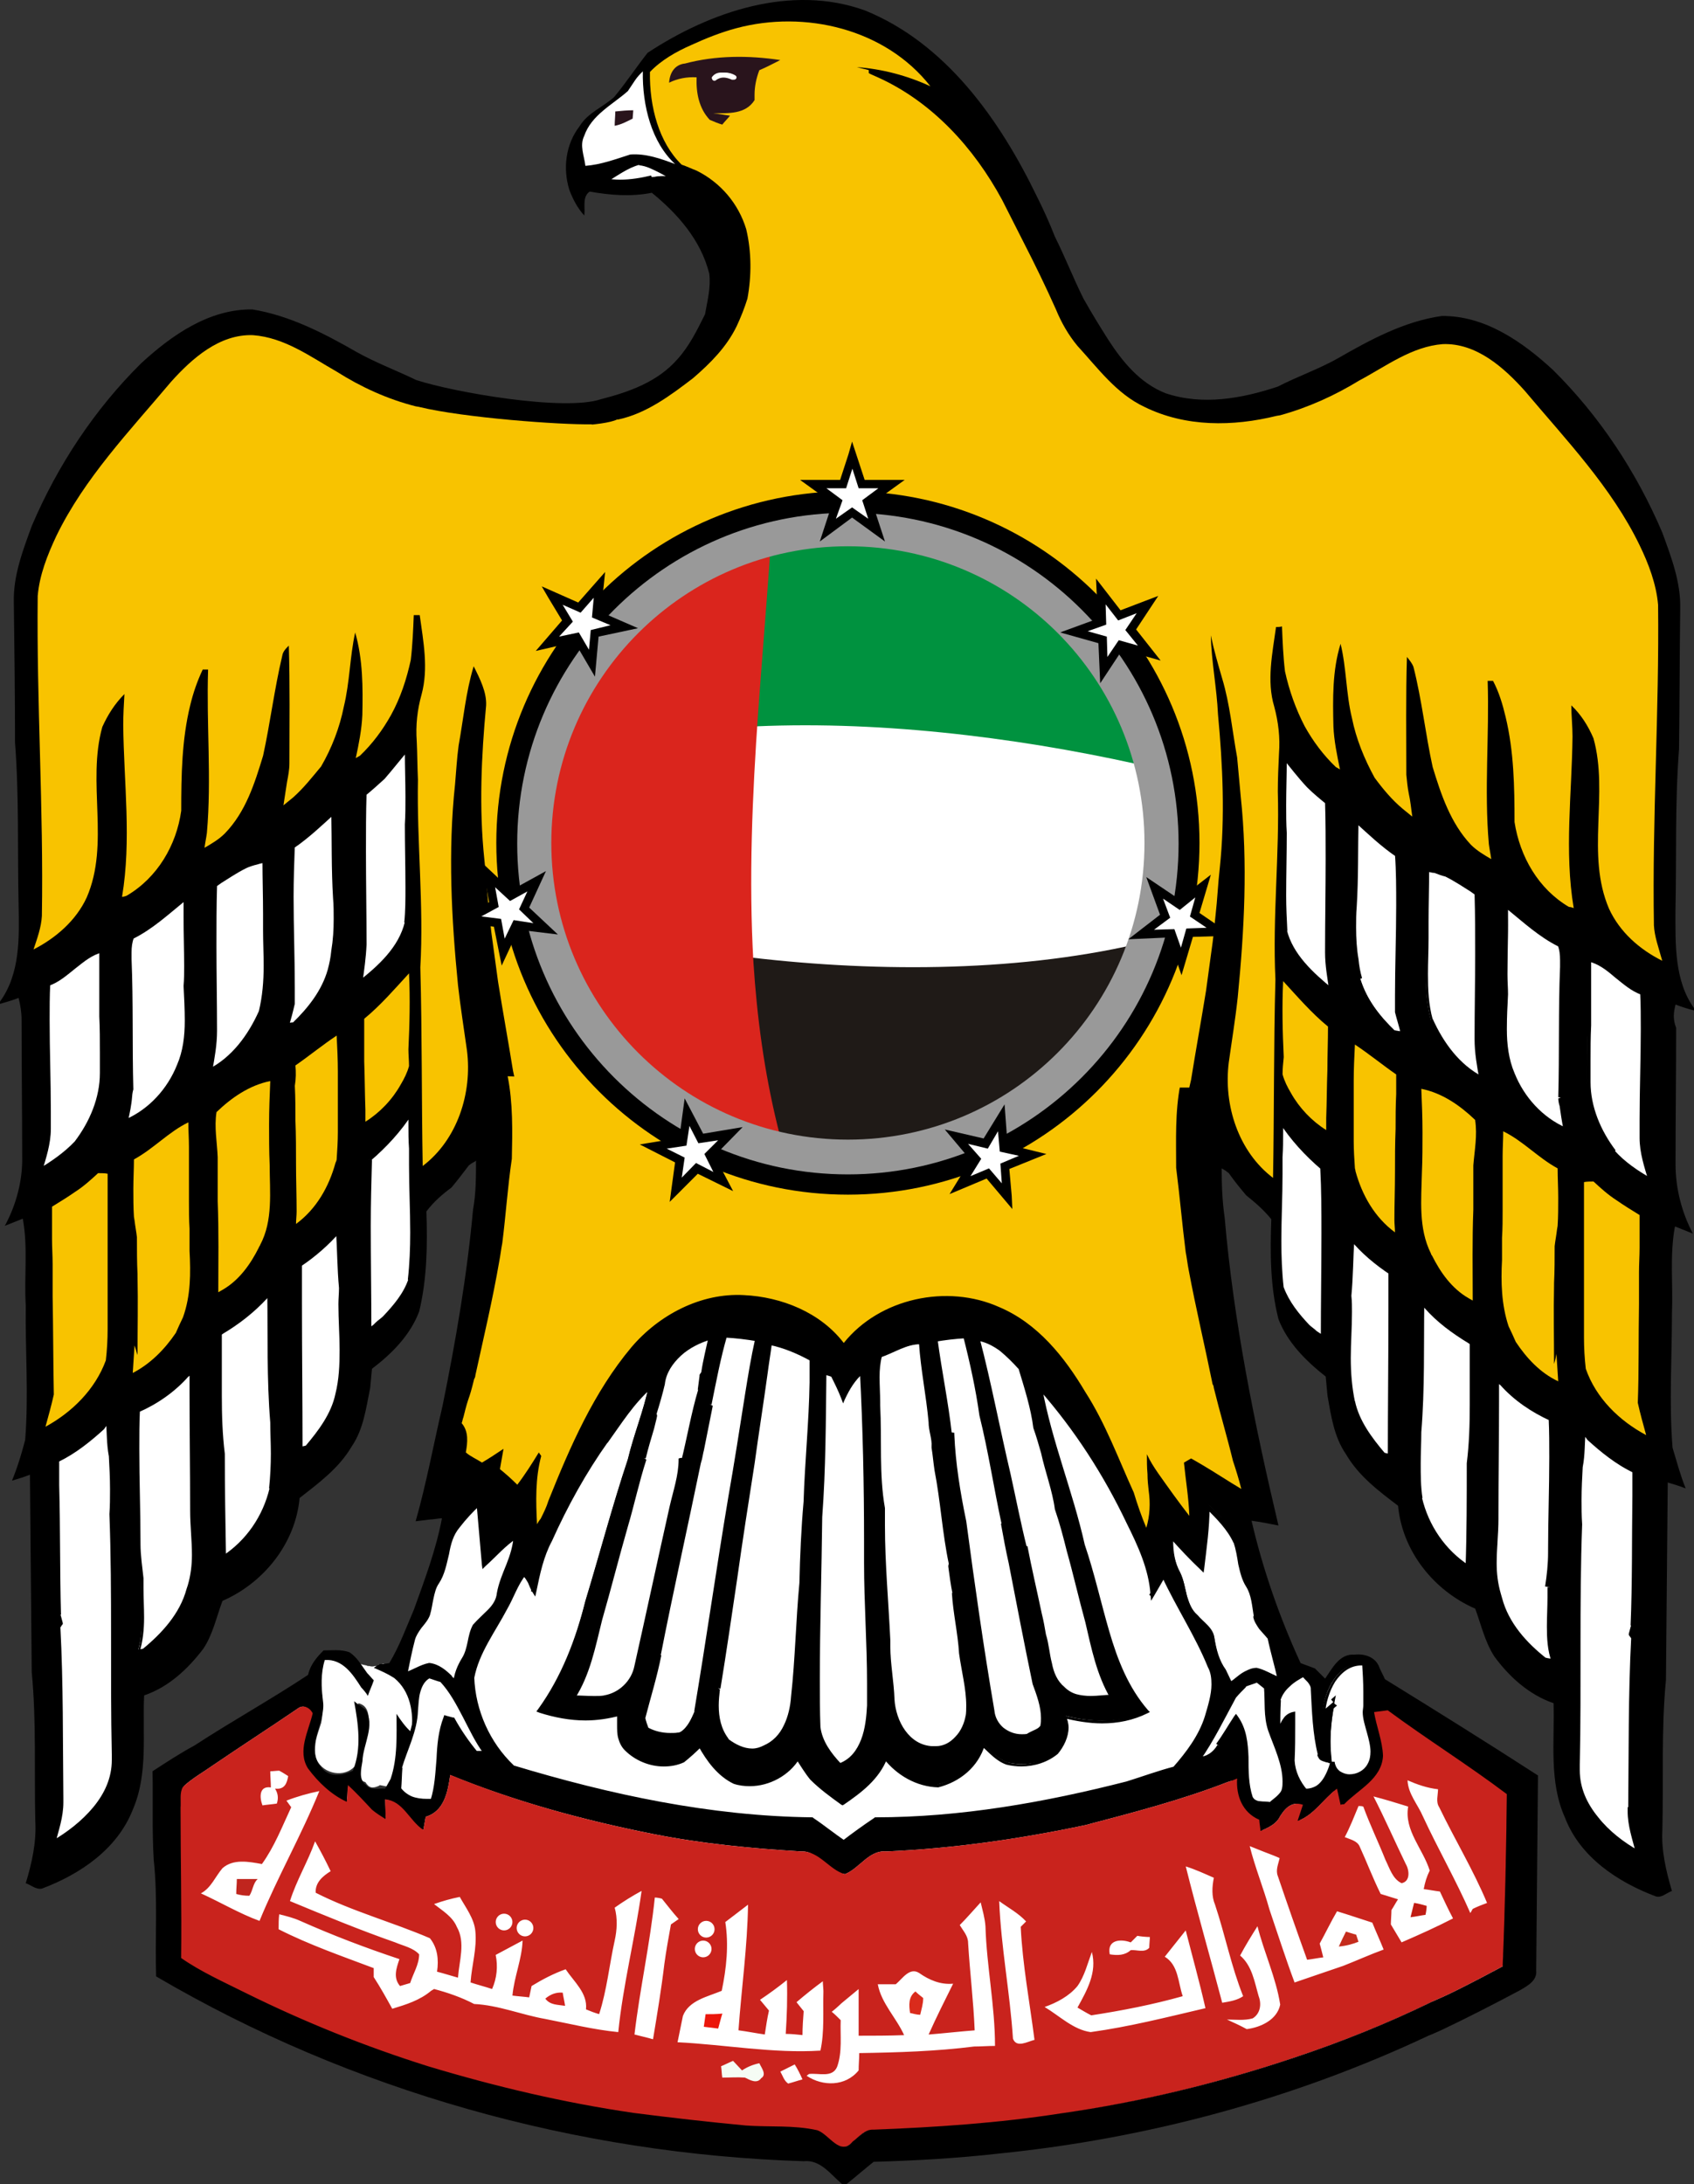 <?xml version="1.0" encoding="UTF-8"?>
<svg id="Layer_1" data-name="Layer 1" xmlns="http://www.w3.org/2000/svg" viewBox="0 0 397.26 512">
  <rect x="0" y="0" width="397.26" height="512" fill="#333333" stroke="none"/>
  <defs>
    <style>
      .cls-1 {
        fill: #c52c1d;
      }

      .cls-1, .cls-2, .cls-3, .cls-4, .cls-5, .cls-6, .cls-7, .cls-8, .cls-9, .cls-10, .cls-11, .cls-12, .cls-13, .cls-14, .cls-15, .cls-16 {
        stroke-width: 0px;
      }

      .cls-2 {
        fill: #000;
      }

      .cls-3 {
        fill: #f5fcf4;
      }

      .cls-4 {
        fill: #c01c13;
      }

      .cls-5 {
        fill: #c9231d;
      }

      .cls-6 {
        fill: #f8c300;
      }

      .cls-7 {
        fill: #da2b1c;
      }

      .cls-8 {
        fill: #eb160b;
      }

      .cls-9 {
        fill: #1f1a17;
      }

      .cls-10 {
        fill: #999;
      }

      .cls-11 {
        fill: #da251d;
      }

      .cls-12 {
        fill: #c0251e;
      }

      .cls-13 {
        fill: #d2231d;
      }

      .cls-14 {
        fill: #fff;
      }

      .cls-15 {
        fill: #00923f;
      }

      .cls-16 {
        fill: #29141c;
      }
    </style>
  </defs>
  <path class="cls-14" d="M97.04,392.25c-2.52-.7-4.77-1.82-7.29-2.24-.14.14-.28.28-.56.28-.14,0-.28,0-.42-.14,0,.28-.14.42-.42.42h-.42c-.42.14-.84.14-1.26,0-.28,0-.56,0-.7-.14-.56-.14-.98-.14-1.54-.42-.14-.14-.28-.14-.28-.28-.28,0-.42-.28-.42-.56-1.54-.14-3.23-.28-4.77-.28,0-.14-.14-.14-.28-.14-.56-.14-1.12-.14-1.54-.14-.14-.28-.56-.28-.84,0-.42.56-.7,1.12-.98,1.82v.28c-.84,2.1.14,5.47.28,7.43,0,1.96.14,3.79-.28,5.75-.42,1.4-.98,2.8-1.26,4.21-.28,1.96-.42,4.07.98,5.61,2.38,2.8,7.29,2.66,8.83-.7,1.96-4.21.28-9.25.14-13.74,3.08.7,2.52,4.35,2.1,6.73-.14.56-.14,1.26-.14,1.96-.14,0-.42.14-.42.42-.14,1.4-.84,2.66-.84,4.07-.42,1.54-.56,3.08-.14,4.35.14.56.56.84,1.12.98.84,1.4,1.68,1.54,3.23.84l.14-.14c2.1.42,4.21.84,6.45.42.42-.14.42-.7.14-.98-.14-.14-.42-.14-.56-.28.42-.14.42-.84,0-.98-.28,0-.42-.14-.7-.14.14,0,.14-.14.28-.14,1.96-1.26,3.65-2.94,4.49-4.77,1.82-3.51,1.68-8.13,1.96-11.92,0-3.08-.42-6.45-4.07-7.43Z"/>
  <path class="cls-2" d="M392.91,235.48c1.4.56,2.8.98,4.35,1.4v-.56c-4.63-6.45-4.35-15-4.35-22.72.28-12.62-.14-25.38.84-38,.14-10.94.14-22.02.28-32.95.14-6.17-2.1-12.06-4.21-17.81-6.03-14.16-14.72-27.34-25.66-38.14-7.15-6.59-15.99-12.76-26.08-12.62-8.83,1.26-16.83,5.61-24.4,9.96-4.49,2.52-9.4,4.21-14.02,6.59-8.41,2.8-17.67,4.49-26.36,1.54-6.03-2.38-10.1-7.43-13.46-12.62-1.96-3.08-3.93-6.31-5.75-9.54-2.38-4.77-4.35-9.82-6.73-14.58-1.26-3.23-2.66-6.31-4.21-9.4-8.69-17.95-21.31-35.9-40.38-43.61-17.25-6.17-36.18.28-50.9,9.96-2.66,3.37-5.05,7.01-7.85,10.38-2.66,2.38-6.17,3.65-8.13,6.87-3.23,4.21-3.93,9.82-2.38,14.86.84,2.24,1.96,4.35,3.51,6.03.28-1.82-.56-4.35,1.26-5.61,4.77.84,9.68,1.26,14.58.28,6.03,4.91,11.5,11.08,13.46,18.93.42,3.23-.42,6.31-.98,9.54-1.82,3.65-3.65,7.43-6.45,10.52-4.63,5.33-11.36,7.71-17.95,9.4-8.69,2.94-34.78-1.68-43.33-4.49-4.63-2.24-9.54-4.07-14.02-6.59-7.57-4.35-15.71-8.55-24.4-9.96-10.1-.14-18.93,6.03-26.08,12.62-10.94,10.8-19.63,23.98-25.66,38.14-2.1,5.75-4.35,11.64-4.21,17.81.14,10.94.28,22.02.28,32.95.98,12.62.56,25.38.84,38,.14,7.71.42,16.13-4.35,22.72v.56c1.4-.42,2.94-.84,4.35-1.4.42,1.68.7,3.37.7,5.19,0,10.66.14,21.31.14,31.97.14,5.61-1.4,11.36-4.07,16.27,1.4-.56,2.8-1.12,4.21-1.68,1.26,6.73.28,13.6.7,20.33-.14,10.52.7,21.03-.14,31.55-.84,3.23-1.82,6.45-3.09,9.54,1.4-.42,2.8-.84,4.21-1.4.14,15.42.28,30.85.42,46.27,1.12,11.64.56,23.28.84,35.06.28,4.91-.84,9.82-2.24,14.44,1.26.42,2.38,1.54,3.79,1.26,8.97-3.37,17.67-9.25,21.31-18.51,3.65-8.41,2.24-17.81,2.66-26.78,5.75-1.96,10.24-6.17,13.88-10.94,2.24-3.37,3.08-7.43,4.49-11.22,9.68-4.21,17.11-13.46,18.09-24.12,4.49-3.51,9.25-7.01,12.2-12.06,2.8-4.07,3.37-8.97,4.35-13.74.14-1.54.28-2.94.42-4.49,4.63-3.51,8.97-7.85,11.08-13.46,1.82-7.57,1.96-15.56,1.68-23.42,1.68-2.24,3.79-4.07,5.89-5.61,1.4-1.68,2.8-3.51,4.07-5.19l.56-.42c.42-.28.84-.42,1.12-.7,0,3.79,0,7.71-.7,11.5-1.4,15.42-4.07,30.85-7.15,45.99-2.1,8.97-3.79,18.23-6.31,27.06,1.12-.14,2.24-.28,3.37-.42.7,0,2.1-.28,2.8-.28-1.4,7.43-4.07,14.44-6.59,21.45-1.82,4.21-3.37,8.55-5.75,12.48-.56.14-1.82.28-2.38.28l-1.26.84c1.68.7,3.23,1.4,4.77,2.38,3.79,3.08,4.63,8.13,4.07,12.76-1.4-1.26-2.52-2.8-3.51-4.35,0,5.05.28,10.38-1.4,15.28-.28.56-.98,1.68-1.26,2.24-1.54-.14-3.37.56-4.49-.84-1.82-1.26-1.12-3.79-.84-5.61.14-3.93,3.08-8.41.7-12.06-.84-.7-1.82-1.26-2.66-1.96.98,5.33,1.82,11.08-.28,16.27-2.52,1.26-5.75,1.68-7.57-.98-3.79-4.63,1.26-10.24.56-15.28-.42-3.23-.56-6.59.42-9.68,4.21-.28,6.59,3.37,8.55,6.45.42.42,1.26,1.4,1.54,1.96.42-1.26.98-2.38,1.4-3.65-.56-.56-.98-1.12-1.54-1.68-1.26-1.68-2.38-3.79-4.21-4.91-1.96-.7-4.07-.42-6.03-.42-1.68,1.68-3.09,3.37-3.65,5.75-8.69,5.75-17.81,10.8-26.64,16.55-3.37,1.82-6.59,3.93-9.82,6.03.14,6.87-.14,13.88.28,20.75.98,9.11.28,18.23.56,27.34,45.85,26.92,98.72,41.65,151.86,43.33,3.93-.42,6.31,3.08,8.97,5.33h1.12c2.1-1.68,4.21-3.51,6.31-5.19,9.82-.28,19.77-.84,29.59-1.96,34.64-3.51,68.99-12.76,100.54-27.62,1.12-.42,2.24-.98,3.23-1.4,6.17-2.94,12.2-6.03,18.23-9.25,1.68-.98,4.07-2.24,3.79-4.63.14-15.28.28-30.43.42-45.71-11.92-7.71-23.84-15.14-35.9-22.58-.28-.7-.98-1.96-1.26-2.66-.84-2.52-3.51-3.37-5.89-3.08-3.51-.28-5.19,3.23-6.87,5.61-.84-.84-1.54-1.54-2.38-2.38-1.12-.42-2.24-.84-3.37-1.26-4.91-10.66-8.83-21.88-11.5-33.37,2.1.28,4.21.7,6.31,1.12-5.61-23.7-10.52-47.82-12.62-72.22-.56-3.79-.7-7.71-.7-11.5.42.28.84.42,1.12.7l.56.42c1.26,1.82,2.66,3.51,4.07,5.19,2.1,1.68,4.21,3.51,5.89,5.61-.28,7.85-.28,15.71,1.68,23.42,2.1,5.47,6.45,9.82,11.08,13.46.14,1.54.28,2.94.42,4.49.84,4.77,1.54,9.68,4.35,13.74,2.94,5.05,7.57,8.55,12.2,12.06.98,10.66,8.41,19.91,18.09,24.12,1.4,3.79,2.24,7.71,4.49,11.22,3.51,4.77,8.13,8.97,13.88,10.94.28,8.97-1.12,18.37,2.66,26.78,3.51,9.25,12.34,15.14,21.31,18.51,1.4.42,2.52-.84,3.79-1.26-1.4-4.77-2.52-9.54-2.24-14.44.28-11.64-.28-23.42.84-35.06.14-15.42.28-30.85.42-46.27,1.4.42,2.8.84,4.21,1.4-1.26-3.08-2.1-6.31-3.08-9.54-.84-10.52-.14-21.03-.14-31.55.28-6.73-.56-13.6.7-20.33,1.4.56,2.8,1.12,4.21,1.68-2.66-5.05-4.07-10.66-4.07-16.27,0-10.66.14-21.31.14-31.97-.84-2.1-.56-3.79-.14-5.47ZM117.79,252.72c54.97,2.94,108.95,1.96,163.92,1.96-54.83,0-108.81.98-163.92-1.96Z"/>
  <path class="cls-14" d="M312.98,399.4c-.98,4.63-1.26,9.4-.7,14.02-.84-.28-2.24-.28-2.38-1.54-1.26-5.05-1.26-10.24-1.68-15.42.14-1.68-1.26-2.52-2.24-3.65-2.66,1.4-5.19,3.08-6.03,6.03-.14,2.52-.14,5.05-.14,7.71l.56-.7c.42-1.54,1.26-2.94,2.94-3.51.14,3.65,0,7.15-.14,10.8.28,2.66,1.4,5.19,3.08,7.15,3.93.14,5.33-3.51,6.31-6.73.98,4.49,6.73,3.93,8.55.56,2.24-4.07-.84-8.27-.98-12.48,0-.42.14-1.12.14-1.54.14-3.37,0-6.73-.28-10.1-6.17-.56-9.54,6.45-9.82,11.64.7-.42,2.1-1.68,2.8-2.24Z"/>
  <path class="cls-2" d="M312.98,399.4l-.42-.14c-.7,3.23-.98,6.45-.98,9.68,0,1.54.14,3.09.28,4.63h.56l.14-.42c-.56-.14-1.12-.28-1.4-.42-.14-.14-.28-.14-.42-.28-.14-.14-.14-.28-.14-.42h0c-1.26-4.91-1.26-10.1-1.68-15.28h-.56.56v-.28c0-.84-.42-1.68-.84-2.24s-.98-1.12-1.4-1.54l-.28-.28-.42.14c-1.26.7-2.66,1.54-3.79,2.52-1.12.98-2.1,2.24-2.52,3.93h0c-.14,2.52-.14,5.19-.14,7.71v1.4l1.54-1.82v-.14c.28-.7.56-1.4.98-1.96s.98-.98,1.68-1.12l-.14-.42h-.56v2.38c0,2.8-.14,5.61-.14,8.41h0c.28,2.8,1.4,5.33,3.23,7.43l.14.14h.42c.98,0,1.96-.28,2.66-.7,1.12-.7,1.96-1.68,2.52-2.8.56-1.12.98-2.38,1.4-3.65l-.42-.14-.42.14c.28,1.26.84,2.1,1.68,2.8.84.56,1.82.84,2.8.84,1.96,0,4.07-1.12,5.05-2.94h0c.7-1.12.84-2.38.84-3.51,0-1.54-.42-3.23-.84-4.77-.42-1.54-.84-3.08-.98-4.49h-.56.56c0-.42.14-1.12.14-1.54h0v-3.23c0-2.24-.14-4.63-.28-6.87v-.42h-1.12c-3.08,0-5.47,1.82-7.01,4.21-1.54,2.38-2.52,5.33-2.66,7.99l-.14,1.12.84-.84c.7-.56,2.1-1.82,2.8-2.38l-.56-.42-.42-.14.42.14-.28-.42c-.7.56-2.1,1.82-2.8,2.38l.28.42h.56c.14-2.38.98-5.33,2.38-7.57,1.54-2.24,3.51-3.79,6.17-3.79h.7v-.56h-.56c.14,2.24.28,4.49.28,6.73v3.23h.56-.56c0,.42-.14,1.12-.14,1.54h0c0,1.54.56,3.23.98,4.77.42,1.54.84,3.08.84,4.49,0,.98-.14,1.96-.7,2.94h0c-.84,1.54-2.52,2.38-4.21,2.38-.84,0-1.54-.28-2.24-.7-.56-.42-1.12-1.12-1.26-2.24h-.98c-.42,1.54-1.12,3.23-1.96,4.35-.42.56-.98,1.12-1.54,1.4s-1.26.56-2.24.56h-.14v.56l.42-.28c-1.68-1.96-2.8-4.35-2.94-6.87h-.56.56c.14-2.8.14-5.61.14-8.41v-3.08l-.7.14c-.98.28-1.68.84-2.1,1.54-.56.7-.84,1.54-1.12,2.38l.42.14-.42-.28-.56.7.42.28h.56c0-2.52,0-5.05.14-7.57h-.56l.42.14c.42-1.4,1.26-2.52,2.24-3.37.98-.98,2.24-1.68,3.51-2.38l-.28-.42-.42.28c.42.56.98,1.12,1.4,1.54.42.56.7.98.7,1.54v.14h0c.28,5.19.42,10.38,1.68,15.42l.42-.14h-.56c0,.42.28.7.42.98.28.42.84.56,1.26.7.42.14.84.14,1.12.28l.7.28-.14-.84c-.14-1.54-.28-2.94-.28-4.49,0-3.23.42-6.31.98-9.4l.28-1.4-1.12.98.84.98Z"/>
  <path class="cls-14" d="M142.05,337.98c-5.33,7.29-9.54,15.14-13.32,23.28-1.96,3.65-2.8,7.85-3.65,11.92-.7-1.4-1.12-2.94-2.38-3.93-1.96,2.38-2.94,5.47-4.35,8.13-2.66,5.33-6.59,10.38-7.71,16.27.28,7.85,3.79,15.56,9.4,20.89,22.86,6.87,46.41,12.06,70.25,12.34,2.52,1.68,4.91,3.65,7.43,5.33,2.52-1.68,4.91-3.65,7.43-5.33,19.91,0,39.82-3.51,59.03-8.41,3.79-1.12,7.43-2.52,11.22-3.51,3.08-3.65,6.03-7.57,7.57-12.2,1.12-3.79,2.52-7.99.56-11.78-2.94-7.43-7.43-14.16-10.8-21.31-.84,1.4-1.68,2.8-2.52,4.35-.42-6.03-2.94-11.64-5.61-16.97-5.47-11.36-12.2-22.16-20.61-31.41,2.24,12.48,7.15,24.26,9.96,36.6,4.63,13.04,5.75,27.9,15,38.84-5.89,3.08-13.04,2.66-19.35,1.12,1.54,2.94.14,6.17-1.82,8.55-3.23,2.66-7.57,3.37-11.64,2.38-2.24-.84-3.79-2.66-5.61-4.35-1.54,4.91-5.61,8.41-10.66,9.54-5.05-.14-9.4-2.66-12.48-6.59-1.82,4.91-5.89,7.85-9.96,10.8-2.52-1.82-5.05-3.51-7.29-5.75-1.12-1.54-2.24-3.23-3.23-4.91-3.08,4.77-9.4,7.43-14.86,5.61-3.65-1.82-6.17-5.19-8.13-8.69-1.26,1.26-2.66,2.52-4.07,3.51-4.49,1.96-9.96.84-13.32-2.66-2.1-2.24-1.68-5.33-1.68-8.13-6.03,1.82-12.62,1.26-18.65-.56,5.61-7.57,8.83-16.55,11.08-25.52,3.37-11.08,6.31-22.3,9.96-33.23,1.4-5.89,3.65-11.36,4.91-17.25-3.79,3.65-6.73,8.55-10.1,13.04Z"/>
  <path class="cls-2" d="M142.05,337.98l-.42-.28c-5.33,7.29-9.54,15.28-13.32,23.42l.42.14-.42-.28c-1.96,3.79-2.94,7.99-3.79,12.06l.42.14.42-.28c-.28-.56-.56-1.4-.98-2.1-.42-.7-.84-1.4-1.54-1.96l-.42-.28-.28.42c-1.96,2.52-2.94,5.47-4.49,8.13h0c-2.66,5.33-6.59,10.24-7.71,16.41h0c.28,7.99,3.79,15.71,9.54,21.31l.14.14h.14c22.86,6.87,46.41,12.06,70.39,12.34v-.56l-.28.42c2.52,1.68,4.91,3.65,7.43,5.33l.28.14.28-.14c2.52-1.68,4.91-3.65,7.43-5.33l-.28-.42v.56c20.05,0,39.82-3.51,59.17-8.41h0c3.79-1.12,7.43-2.52,11.22-3.51h.14l.14-.14c3.23-3.65,6.17-7.57,7.57-12.34h0c.7-2.38,1.54-5.05,1.54-7.71,0-1.54-.28-2.94-.98-4.49l-.42.28.42-.14c-2.94-7.43-7.57-14.16-10.94-21.31l-.42-.84-.42.84c-.84,1.4-1.68,2.94-2.52,4.35l.42.28h.56c-.42-6.17-2.94-11.78-5.75-17.11l-.42.28.42-.28c-5.47-11.36-12.2-22.16-20.61-31.55l-1.12-1.26.28,1.82c2.38,12.48,7.15,24.4,9.96,36.74h0c2.38,6.45,3.79,13.46,5.75,20.19,1.96,6.73,4.63,13.32,9.4,18.79l.42-.28-.28-.42c-3.08,1.54-6.59,2.24-10.1,2.24-2.94,0-6.03-.42-8.83-1.12l-1.12-.28.56.98c.42.84.56,1.68.56,2.52,0,1.96-.98,3.93-2.38,5.47l.42.28-.28-.42c-2.24,1.82-5.05,2.8-7.85,2.8-1.12,0-2.24-.14-3.23-.42l-.14.42.14-.42c-2.1-.7-3.65-2.52-5.47-4.21l-.56-.56-.28.7c-1.4,4.77-5.47,8.13-10.24,9.25l.14.42v-.56c-4.77-.14-9.11-2.52-12.06-6.31l-.56-.7-.28.84c-1.68,4.63-5.75,7.71-9.82,10.52l.28.42.28-.42c-2.52-1.82-5.05-3.51-7.15-5.75l-.42.28.42-.28c-1.12-1.54-2.1-3.23-3.23-4.91l-.42-.7-.42.7c-2.24,3.65-6.59,5.89-10.8,5.89-1.12,0-2.38-.14-3.51-.56l-.14.42.28-.42c-3.51-1.68-5.89-5.05-7.85-8.41l-.28-.56-.42.42c-1.4,1.26-2.66,2.52-4.07,3.51l.28.42-.14-.42c-1.4.56-2.94.84-4.35.84-3.08,0-6.17-1.26-8.41-3.51h0c-.7-.7-1.12-1.54-1.26-2.38-.28-.84-.28-1.82-.28-2.8v-3.37l-.7.14c-2.52.7-5.19,1.12-7.85,1.12-3.51,0-7.15-.56-10.52-1.68l-.14.42.42.28c5.61-7.71,8.97-16.69,11.22-25.8l-.42-.14.42.14c3.37-11.08,6.31-22.3,9.96-33.23h0c1.4-5.75,3.65-11.36,4.91-17.25l.28-1.4-1.12.98c-4.21,3.79-7.29,8.69-10.52,13.04l.56.42.42.28c3.23-4.49,6.17-9.25,10.38-12.9l-.28-.42-.42-.14c-1.12,5.75-3.51,11.36-4.91,17.25l.42.14-.42-.14c-3.65,10.94-6.59,22.16-9.96,33.23h0c-2.24,8.97-5.61,17.81-11.08,25.38l-.42.56.7.28c3.51,1.12,7.15,1.82,10.8,1.82,2.8,0,5.47-.42,8.13-1.12l-.14-.42h-.56v2.66c0,.98,0,2.1.28,3.08.28.98.7,1.96,1.54,2.8h0c2.38,2.38,5.75,3.79,9.11,3.79,1.68,0,3.23-.28,4.77-.98h0c1.4-1.12,2.8-2.38,4.07-3.65l-.28-.42-.42.28c1.96,3.51,4.49,7.01,8.27,8.83h0c1.26.42,2.52.56,3.79.56,4.63,0,9.25-2.52,11.64-6.45l-.42-.28-.42.28c1.12,1.68,2.1,3.37,3.37,4.91h0c2.24,2.24,4.77,4.07,7.29,5.89l.28.14.28-.14c4.07-2.8,8.27-5.89,10.24-10.94l-.42-.14-.42.28c3.08,3.93,7.71,6.59,12.76,6.73h0c5.05-1.26,9.4-4.77,10.94-9.96l-.42-.14-.28.42c1.68,1.54,3.37,3.51,5.75,4.35h0c1.12.28,2.38.42,3.51.42,3.08,0,6.17-.98,8.55-2.94h0c1.4-1.68,2.52-3.93,2.52-6.17,0-.98-.28-1.96-.7-2.94l-.42.28-.14.42c2.94.7,6.03,1.26,9.11,1.26,3.65,0,7.29-.7,10.66-2.38l.56-.28-.42-.42c-4.63-5.33-7.15-11.78-9.11-18.51-1.96-6.73-3.51-13.74-5.75-20.33l-.42.14.42-.14c-2.8-12.48-7.71-24.26-9.96-36.6l-.56.14-.14.14c8.27,9.4,15.14,20.05,20.47,31.27h0c2.66,5.33,5.19,10.8,5.61,16.69l.14,1.54.84-1.4c.84-1.4,1.68-2.94,2.52-4.35l-.42-.28-.42.28c3.37,7.29,7.85,14.02,10.8,21.31h0c.7,1.26.84,2.66.84,4.07,0,2.38-.84,5.05-1.54,7.43l.42.14-.42-.14c-1.4,4.49-4.35,8.41-7.43,11.92l.42.28-.14-.42c-3.79.98-7.57,2.38-11.22,3.51l.14.42-.14-.42c-19.21,4.91-38.98,8.41-58.89,8.41h-.14l-.14.14c-2.52,1.68-5.05,3.51-7.43,5.33l.28.42.28-.42c-2.52-1.68-4.91-3.65-7.43-5.33l-.14-.14h-.14c-23.84-.28-47.4-5.33-70.11-12.2l-.14.42.28-.42c-5.61-5.33-8.97-12.9-9.25-20.61h-.56l.56.14c1.12-5.89,4.91-10.8,7.71-16.13l-.42-.28.42.28c1.54-2.66,2.52-5.75,4.35-7.99l-.42-.28-.28.42c.56.42.84.98,1.26,1.68.28.7.56,1.4.98,2.1l.7,1.12.28-1.26c.84-4.07,1.68-8.13,3.65-11.78h0c3.65-8.13,7.99-15.99,13.18-23.28h-.56Z"/>
  <path class="cls-14" d="M322.24,401.36c.56,3.37,1.96,6.73,2.1,10.24-.28,5.47-5.75,7.85-9.11,11.36-.14,0-.56,0-.84.14-.28-1.26-.56-2.52-.84-3.79-3.23,2.38-5.33,6.17-9.25,7.57.42-1.26.84-2.52,1.26-3.79-2.8-.98-4.49,1.12-5.75,3.37-.98,1.4-2.66,2.1-4.21,2.8,0-.7-.28-1.96-.28-2.66-3.93-1.68-5.47-5.61-5.19-9.68-.56.28-1.68.7-2.24.84-10.8,4.21-22.16,7.15-33.37,10.1-15.28,3.23-30.85,5.47-46.55,6.17-4.21-.42-6.31,3.93-9.82,5.33-3.65-.98-6.03-5.47-10.24-5.33-11.64-.7-23.28-1.82-34.64-4.07-16.27-3.23-32.25-7.57-47.68-13.88-.56,3.93-1.4,8.55-5.75,9.82-.14.7-.42,2.24-.56,3.08-3.23-2.1-4.77-6.87-8.97-7.15,0,1.54.14,3.09.14,4.63-1.12-.7-2.24-1.4-3.23-2.24-1.82-1.96-3.65-3.93-5.61-5.75-.14.98-.14,2.94-.28,3.93-3.65-1.68-6.73-4.63-9.11-7.85-2.52-4.07.14-8.69,1.12-12.9-.7-1.4-2.24-2.1-3.51-1.12-6.59,4.49-13.32,8.83-19.91,13.32-2.38,1.68-4.91,3.08-7.01,5.05-.84,1.4-.42,3.23-.56,4.91,0,11.78.28,23.56.14,35.2,4.63,3.23,9.96,5.61,15,8.13,13.88,6.87,28.19,12.62,42.91,17.25,15.85,4.77,31.83,8.55,48.24,10.94,8.69,1.12,17.39,2.1,26.22,2.94,5.61.42,11.22-.14,16.83,1.12,2.8.98,5.33,6.17,8.27,2.66,1.54-1.12,2.8-2.94,4.91-2.8,14.58-.56,29.31-1.54,43.75-3.79,18.79-2.66,37.16-7.15,55.11-13.18,10.94-3.65,21.73-7.99,32.11-13.04,1.96-.84,3.79-1.68,5.75-2.66,3.65-1.82,7.15-3.65,10.8-5.61.56-13.46.84-26.92.98-40.38-9.11-6.73-18.65-12.76-27.76-19.49-1.12,0-2.24.14-3.37.28Z"/>
  <path class="cls-2" d="M322.24,401.36l-.56.14c.56,3.51,1.96,6.73,2.1,10.1h.56-.56c-.14,2.52-1.54,4.35-3.23,6.17-1.82,1.68-4.07,3.23-5.75,5.05l.42.28v-.56c-.28,0-.56,0-.84.14v.56l.42-.14c-.28-1.26-.56-2.52-.84-3.79l-.14-.7-.56.42c-1.68,1.26-2.94,2.8-4.35,4.21s-2.94,2.66-4.77,3.23l.14.42.42.14c.42-1.26.84-2.52,1.26-3.79l.14-.42-.42-.14c-.56-.14-1.12-.28-1.54-.28-1.12,0-2.1.56-2.94,1.26-.84.7-1.4,1.68-1.96,2.52l.42.28-.42-.28c-.98,1.26-2.52,1.96-4.07,2.66l.28.42h.56c-.14-.7-.28-1.96-.28-2.66v-.28l-.28-.14c-1.68-.7-2.94-1.96-3.65-3.37-.84-1.4-1.12-3.08-1.12-4.91v-1.68l-.7.28c-.56.28-1.68.7-2.24.84h0c-10.8,4.21-22.02,7.15-33.37,10.1l.14.42-.14-.42c-15.28,3.23-30.85,5.47-46.55,6.17v.56-.56h-.56c-2.1,0-3.65,1.12-5.19,2.24-1.4,1.12-2.8,2.52-4.35,3.09l.14.42.14-.42c-1.68-.42-3.09-1.82-4.63-2.94-1.54-1.26-3.23-2.38-5.47-2.38h-.14v.56-.56c-11.64-.7-23.14-1.82-34.64-4.07h0c-16.27-3.23-32.25-7.57-47.54-13.74l-.56-.28-.14.7c-.28,1.96-.56,4.07-1.4,5.75s-1.96,3.08-4.07,3.65l-.14-.28v.28c-.14.7-.42,2.24-.56,3.08l.42.14.28-.42c-1.54-.98-2.66-2.66-4.07-4.21-.7-.7-1.4-1.4-2.24-1.96s-1.82-.98-2.94-.98h-.56v.56c0,1.54.14,3.08.14,4.63h.56l.28-.42c-1.12-.7-2.24-1.4-3.23-2.24l-.28.42.42-.28c-1.82-1.96-3.65-3.93-5.75-5.75l-.7-.7-.14.98c-.14.98-.14,2.94-.28,3.93h.56l.14-.42c-3.65-1.54-6.59-4.49-8.97-7.71l-.42.28.42-.28c-.7-1.12-.98-2.38-.98-3.65,0-2.8,1.4-5.89,2.24-8.83v-.14l-.14-.14c-.56-1.12-1.54-1.82-2.66-1.82-.56,0-1.12.14-1.68.56l.28.42-.28-.42c-6.59,4.49-13.32,8.83-19.91,13.32h0c-2.24,1.68-4.91,2.94-7.01,5.05h0c-.56.98-.56,1.96-.56,2.94v1.96h0c0,9.25.28,18.51.28,27.76v7.71l.28.14c4.77,3.37,9.96,5.61,15,8.13h0c13.88,6.87,28.19,12.62,43.05,17.25h0c15.85,4.77,31.97,8.55,48.24,10.94h0c8.69,1.12,17.39,2.1,26.22,2.94h0c5.61.42,11.36-.14,16.69,1.12l.14-.42-.14.42c.84.28,1.96,1.26,2.94,2.1.56.42.98.84,1.54,1.12.56.28,1.12.56,1.82.56.84,0,1.68-.42,2.52-1.4l-.42-.28.28.42c.84-.56,1.4-1.26,2.1-1.82.7-.56,1.4-.84,2.24-.84h.28c14.72-.56,29.31-1.54,43.89-3.79l-.14-.56v.56c18.79-2.66,37.3-7.29,55.25-13.32h0c10.94-3.65,21.73-7.99,32.11-13.04l-.28-.42.14.42c1.96-.84,3.79-1.68,5.75-2.66,3.65-1.82,7.15-3.65,10.8-5.61l.28-.14v-.28c.56-13.46.84-26.92.98-40.38v-.28l-.14-.14c-9.11-6.73-18.65-12.76-27.76-19.49l-.14-.14h-.14c-1.12.14-2.1.28-3.23.42l-.56.14.14.56.56.14.14.56c1.12-.14,2.1-.28,3.23-.42l-.14-.56-.28.42c9.11,6.73,18.79,12.76,27.76,19.49l.28-.42h-.56c-.14,13.46-.56,26.92-.98,40.38h.56l-.28-.42c-3.65,1.82-7.15,3.79-10.8,5.47-1.82.84-3.79,1.82-5.75,2.66h0c-10.38,4.91-21.03,9.4-32.11,12.9h0c-17.95,6.03-36.32,10.66-54.97,13.18h0c-14.44,2.24-29.17,3.23-43.75,3.79v.56-.56h-.28c-1.12,0-1.96.56-2.8,1.12-.84.56-1.4,1.26-2.1,1.68h0c-.7.84-1.26.98-1.82.98-.42,0-.84-.14-1.26-.42-.7-.42-1.4-1.12-2.24-1.68-.84-.7-1.54-1.26-2.52-1.68h0c-5.61-1.26-11.36-.7-16.83-1.12h0c-8.69-.7-17.39-1.82-26.22-2.94v.56l.14-.56c-16.27-2.38-32.39-6.17-48.1-10.94l-.14.42.14-.42c-14.72-4.63-29.03-10.38-42.91-17.25l-.28.42.28-.42c-5.05-2.52-10.24-4.91-14.86-8.13l-.28.42h.56v-7.57c0-9.25-.14-18.51-.28-27.76h-.56.56v-2.1c0-.98.14-1.82.42-2.52l-.42-.28.28.42c1.96-1.96,4.49-3.23,6.87-4.91l-.28-.42.28.42c6.59-4.49,13.32-8.83,19.91-13.32h0c.42-.28.7-.42.98-.42.7,0,1.26.42,1.68,1.26l.42-.14-.42-.14c-.7,2.8-2.24,5.89-2.24,9.11,0,1.4.28,2.8,1.12,4.21h0c2.38,3.37,5.47,6.31,9.25,7.99l.7.28v-.7c.14-.98.14-2.94.28-3.93h-.56l-.28.42c1.96,1.82,3.79,3.79,5.61,5.61h0c1.12.84,2.1,1.54,3.23,2.24l.84.56v-.98c0-1.54-.14-3.08-.14-4.63h-.56v.56c.98.14,1.68.42,2.52.84,1.12.7,1.96,1.82,2.94,2.94.98,1.12,1.96,2.38,3.23,3.23l.56.42.14-.7c.14-.7.42-2.24.56-3.08l-.42-.14.14.42c2.38-.7,3.79-2.24,4.63-4.21.84-1.82,1.26-4.07,1.54-6.03h-.56l-.14.42c15.28,6.31,31.41,10.66,47.68,13.88h0c11.5,2.38,23.14,3.37,34.78,4.07h.14c1.82,0,3.37.98,4.91,2.24s3.08,2.66,5.05,3.23h.28c1.82-.7,3.23-2.1,4.63-3.23,1.4-1.12,2.8-2.1,4.49-2.1h.42c15.71-.7,31.27-2.94,46.69-6.17h0c11.22-2.94,22.58-5.89,33.37-10.1l-.14-.42.14.42c.56-.28,1.68-.7,2.24-.84l-.14-.42h-.56v.98c0,1.96.42,3.79,1.26,5.47.84,1.54,2.24,2.94,4.21,3.79l.14-.42h-.56c.14.7.28,1.96.28,2.66l.14.7.7-.28c1.54-.7,3.23-1.4,4.49-3.08h0c.42-.84.98-1.68,1.68-2.38.7-.56,1.4-.98,2.24-.98.42,0,.84.14,1.26.28l.14-.42-.42-.14c-.42,1.26-.84,2.52-1.26,3.79l-.28.98.98-.28c2.1-.7,3.65-1.96,5.19-3.51,1.4-1.4,2.8-2.94,4.35-4.07l-.28-.42-.42.14c.28,1.26.56,2.52.84,3.79l.14.42h.42c.14,0,.56,0,.84-.14h.14l.14-.14c1.68-1.68,3.79-3.23,5.75-4.91,1.82-1.82,3.37-3.93,3.65-6.73h0c-.14-3.65-1.68-6.87-2.1-10.24l-.28.14.14.56-.14-.56Z"/>
  <path class="cls-14" d="M166.45,329.15c-.7,3.51-1.4,7.01-2.1,10.52-.14.56-.28,1.54-.42,1.96l-.28.98c-3.08,15-6.31,30.01-9.4,45.01-.98,5.05-2.52,9.96-3.79,14.86.28.7.7,1.96.84,2.66,2.52,1.26,5.47,1.68,8.13.98,1.82-1.12,2.66-3.08,3.51-5.05,2.8-16.69,5.33-33.51,7.99-50.2,1.4-7.99,2.66-16.13,3.93-24.12.7-4.35,1.54-8.69,2.38-12.9-2.38-.56-4.91-.7-7.43-.84-1.12,5.33-2.24,10.8-3.37,16.13Z"/>
  <path class="cls-2" d="M166.45,329.15l-.42-.14c-.7,3.51-1.4,7.01-2.1,10.52l.56.14-.42-.14c-.14.56-.28,1.54-.42,1.96l.42.14-.42-.14-.28.98h0c-3.08,15-6.31,30.01-9.4,45.01h0c-.98,5.05-2.52,9.82-3.79,14.86v.28c.28.7.7,1.96.84,2.66v.14l.14.14c1.68.84,3.65,1.4,5.61,1.4.98,0,1.96-.14,2.94-.42h0c1.96-1.26,2.94-3.37,3.65-5.19h0c2.8-16.69,5.33-33.51,7.99-50.2h0c1.4-7.99,2.66-16.13,3.93-24.12l-.56-.14.56.14c.7-4.35,1.54-8.69,2.38-12.9l.14-.56-.56-.14c-2.52-.56-5.05-.7-7.43-.84h-.42l-.14.42c-1.4,5.33-2.52,10.8-3.65,16.27l.84-.14-.42-.14.42.14.42.14c1.12-5.47,2.1-10.8,3.65-16.13l-.42-.14v.56c2.52.14,4.91.42,7.29.84l.14-.42-.42-.14c-.98,4.35-1.68,8.69-2.38,13.04h0c-1.26,7.99-2.52,16.13-3.93,24.12h0c-2.8,16.69-5.19,33.51-7.99,50.2l.56.14-.42-.14c-.84,1.82-1.68,3.79-3.23,4.77l.28.42-.14-.42c-.84.28-1.68.28-2.66.28-1.82,0-3.65-.42-5.19-1.26l-.28.42.42-.14c-.28-.7-.7-1.96-.84-2.66l-.42.14.42.14c1.26-4.91,2.8-9.82,3.79-14.86l-.56-.14.42.14c2.94-15,6.31-30.01,9.4-45.01l-.42-.14.42.14.28-.98h0c.14-.56.28-1.54.42-1.96h0c.7-3.51,1.4-7.01,2.1-10.52h0l-.7-.42Z"/>
  <path class="cls-14" d="M151.02,341.77c-1.54,5.19-2.8,10.52-4.35,15.71-2.1,7.29-4.07,14.58-6.03,22.02-1.54,6.31-2.8,12.9-6.45,18.37,2.52.14,5.05.28,7.57.14,3.65-.7,6.73-3.65,7.57-7.29,2.8-12.48,5.61-24.96,8.27-37.44.84-3.79,2.1-7.43,2.1-11.22l.42.98c1.4-5.61,2.38-11.5,4.07-17.11.14-1.12.28-2.1.42-3.23l.56-.84c.42-2.66,1.12-5.47,1.68-8.13-5.05,1.4-10.52,5.33-11.22,10.94-.56,2.38-1.26,4.63-1.96,6.87l.14.42c-.14.7-.56,2.1-.7,2.94-.84,2.24-1.54,4.49-2.1,6.87Z"/>
  <path class="cls-2" d="M151.02,341.77l-.42-.14c-1.54,5.19-2.8,10.52-4.35,15.71h0c-2.1,7.29-4.07,14.58-6.03,22.02h0c-1.54,6.31-2.8,12.76-6.45,18.23l-.42.7h.84c1.68,0,3.37.14,5.05.14.84,0,1.68,0,2.52-.14h0c3.93-.7,7.15-3.79,7.99-7.71l-.42-.14.42.14c2.8-12.48,5.61-24.96,8.27-37.44.84-3.65,2.1-7.29,2.1-11.08v-.28h-.56l-.42.14.98,2.38.42-1.4c1.4-5.75,2.38-11.5,4.07-17.11h0c.14-1.12.28-2.1.42-3.23h-.56l.42.28.56-.84v-.28c.42-2.66,1.12-5.33,1.68-8.13l.14-.84-.7.42c-2.66.7-5.33,2.1-7.43,3.93-2.1,1.96-3.79,4.35-4.07,7.29h.56l-.42-.14c-.56,2.38-1.26,4.63-1.96,6.87v.14l.14.56.42-.14-.42-.14c-.14.7-.56,2.1-.7,2.94l.42.14-.42-.14c-.7,2.38-1.4,4.63-1.96,7.01l.28.28-.42-.14.42.14.42.14c.56-2.38,1.26-4.63,1.96-7.01h0c.14-.7.56-2.1.7-2.94v-.14l-.14-.56-.42.14.42.14c.7-2.24,1.4-4.63,1.96-7.01h0c.28-2.66,1.82-4.91,3.79-6.73,1.96-1.82,4.63-3.08,7.01-3.79l-.14-.42-.42-.14c-.56,2.66-1.26,5.33-1.68,8.13l.56.14-.42-.28-.56.84v.28c-.14,1.12-.28,2.1-.42,3.23h.56l-.42-.14c-1.68,5.61-2.66,11.5-4.07,17.11l.42.14.42-.14-.42-.98-.98.14v.28c0,3.65-1.26,7.29-2.1,10.94-2.8,12.48-5.47,24.96-8.27,37.44h0c-.7,3.51-3.65,6.31-7.15,6.87l.14.56v-.56c-.84.14-1.68.14-2.38.14-1.68,0-3.37-.14-5.05-.14v.56l.42.28c3.65-5.61,4.91-12.34,6.45-18.51l-.42-.14.42.14c2.1-7.29,3.93-14.58,6.03-21.88h0c1.54-5.19,2.66-10.52,4.35-15.71h0l-.56-.42Z"/>
  <path class="cls-14" d="M168.41,395.75c-.7,4.07-.42,8.41,1.96,11.92l.14.28c2.52,1.82,5.75,3.23,8.83,1.54,4.63-2.1,6.45-7.15,6.73-11.92.98-8.83,1.12-17.81,1.96-26.64.28-6.31.56-12.76.98-19.07.28-9.4,1.26-18.65,1.4-27.9v-5.47c-3.23-1.68-6.45-3.08-9.96-3.79-.28,2.38-.7,4.63-.98,7.01-.98,7.15-2.1,14.16-3.08,21.31-1.4,8.97-2.66,17.95-4.07,26.92-1.26,8.55-2.38,17.11-3.93,25.8Z"/>
  <path class="cls-2" d="M168.41,395.75l-.56-.14c-.28,1.26-.42,2.66-.42,3.93,0,2.94.7,5.89,2.38,8.27l.42-.28-.42.28.14.28v.14h.14c1.68,1.26,3.93,2.38,6.17,2.38.98,0,2.1-.28,3.08-.7l-.28-.42.14.42c2.38-1.12,4.07-2.94,5.19-5.19,1.12-2.24,1.68-4.77,1.82-7.15h-.56.56c.98-8.83,1.12-17.81,1.96-26.64h0c.28-6.31.56-12.76.98-19.07h0c.28-9.25,1.26-18.65,1.4-27.9h0v-5.75l-.28-.14c-3.23-1.68-6.59-3.08-10.1-3.79l-.56-.14-.14.56c-.28,2.24-.7,4.63-.98,7.01h.56l-.56-.14c-.98,7.15-2.1,14.16-3.08,21.31h0c-1.4,8.97-2.66,17.95-4.07,26.92l.56.14-.56-.14c-1.26,8.55-2.52,17.25-3.93,25.8h0l.98.14.56.14c1.4-8.55,2.66-17.25,3.93-25.8h0c1.26-8.97,2.66-17.95,4.07-26.92h0c.98-7.15,2.1-14.16,3.08-21.31h0c.28-2.24.7-4.63.98-6.87l-.56-.14-.14.42c3.51.7,6.73,2.1,9.82,3.79l.28-.42h-.56v5.47h0c-.14,9.25-1.12,18.65-1.4,27.9h.56-.56c-.56,6.31-.84,12.76-.98,19.07h.56-.56c-.84,8.83-.98,17.81-1.96,26.64h0c-.14,2.24-.7,4.77-1.68,6.73-.98,2.1-2.52,3.79-4.77,4.77h0c-.84.42-1.68.7-2.66.7-1.96,0-3.93-.98-5.61-2.24l-.28.42.42-.28-.14-.28h0c-1.68-2.24-2.24-4.91-2.24-7.71,0-1.26.14-2.52.28-3.79h0l-.42-.28Z"/>
  <path class="cls-14" d="M203.89,399.68c.28-11.22-.56-22.3-.56-33.37.14-15-.28-30.01-.98-45.01-1.96,1.68-3.37,3.93-4.49,6.31-.7-1.82-1.54-3.51-2.38-5.19-.7-.28-1.4-.42-2.1-.7-.14,11.36,0,22.58-.98,33.79-.28,16.41-.84,32.81-.42,49.22.42,3.51,2.66,6.45,5.05,8.97,5.61-2.1,6.73-8.69,6.87-14.02Z"/>
  <path class="cls-2" d="M203.89,399.68h.56v-5.19c0-9.4-.56-18.79-.7-28.19h-.56.56v-5.05c0-13.32-.28-26.64-.98-39.96v-.98l-.7.7c-2.1,1.82-3.51,4.07-4.63,6.45l.42.28.42-.14c-.7-1.82-1.54-3.51-2.38-5.19l-.14-.14h-.14c-.7-.28-1.4-.42-2.1-.7l-.7-.28v.7c-.14,11.36-.14,22.58-.98,33.79h0c-.14,12.76-.56,25.38-.56,38.14,0,3.65,0,7.43.14,11.08h0c.42,3.79,2.66,6.73,5.05,9.25l.28.28.28-.14c2.94-1.12,4.77-3.51,5.75-6.17.98-2.66,1.4-5.75,1.4-8.41h0l-.28-.14h-.56c-.14,2.66-.42,5.61-1.4,8.13-.98,2.52-2.52,4.63-5.19,5.61l.14.42.42-.28c-2.38-2.52-4.49-5.33-4.91-8.69h-.56.56c-.14-3.65-.14-7.43-.14-11.08,0-12.76.42-25.38.56-38.14h-.56.56c.84-11.22.84-22.58.98-33.93h-.56l-.14.42c.7.28,1.4.42,2.1.7l.14-.42-.42.28c.84,1.68,1.68,3.37,2.38,5.19l.42,1.12.42-.98c1.12-2.38,2.38-4.49,4.35-6.17l-.28-.42h-.56c.7,13.32.98,26.64.98,39.96v5.05h0c0,9.4.7,18.79.7,28.19v5.19h0l.56-.14Z"/>
  <path class="cls-14" d="M219.03,314c1.12,7.43,2.52,14.86,3.37,22.3h.56c.28,6.87,1.54,13.74,2.8,20.47,1.96,14.86,4.07,29.59,6.59,44.45.42,4.21,4.49,6.73,8.55,5.89,1.12-.7,2.8-.98,3.37-2.38.56-3.51-.7-6.73-1.82-9.96-1.96-9.4-3.65-18.79-5.61-28.33-.7-3.08-1.26-6.17-1.82-9.25-1.82-8.41-3.08-16.97-5.19-25.38-.7-6.17-2.24-12.48-3.79-18.65-2.24.14-4.63.42-7.01.84Z"/>
  <path class="cls-2" d="M219.03,314l-.56.14c1.12,7.43,2.52,14.86,3.37,22.3v.42l.98.14v-.56h-.56c.28,6.87,1.54,13.74,2.94,20.47l.42-.14h-.56c1.96,14.86,4.07,29.59,6.59,44.45l.56-.14h-.56c.28,1.96,1.12,3.65,2.52,4.77,1.4,1.12,3.08,1.68,4.91,1.68.56,0,1.12,0,1.68-.14h.28c.56-.28,1.12-.56,1.82-.98.7-.28,1.4-.84,1.68-1.68h0c.14-.7.14-1.26.14-1.96,0-2.94-1.12-5.75-1.96-8.27l-.42.14.42-.14c-1.96-9.4-3.65-18.79-5.61-28.33h0c-.7-3.08-1.26-6.17-1.82-9.25h0c-1.82-8.41-3.08-16.97-5.19-25.38l-.42.14h.56c-.7-6.17-2.24-12.62-3.79-18.65l-.14-.42h-.42c-2.38.14-4.91.42-7.29.84l-.42.14v.42h.84l.14.56c2.38-.42,4.77-.7,7.15-.84v-.56l-.42.14c1.54,6.03,2.94,12.34,3.79,18.51h0c2.1,8.41,3.37,16.97,5.19,25.38l.42-.14-.56.14c.56,3.08,1.12,6.17,1.82,9.25l.42-.14-.42.14c1.82,9.4,3.65,18.93,5.61,28.33h0c.98,2.66,1.96,5.33,1.96,7.99,0,.56,0,1.12-.14,1.68l.56.14-.42-.28c-.28.56-.7.84-1.26,1.12-.56.28-1.26.56-1.96.98l.28.42-.14-.42c-.42.14-.98.14-1.4.14-1.68,0-3.08-.56-4.35-1.54-1.12-.98-1.96-2.38-2.1-4.07h0c-2.52-14.72-4.63-29.59-6.59-44.31h0c-1.4-6.73-2.52-13.6-2.8-20.33v-.42l-1.12-.14v.56h.56c-.84-7.57-2.38-14.86-3.37-22.3h-.84s.14.56.14.56l-.14-.56Z"/>
  <path class="cls-14" d="M240.35,362.8c.98,5.33,2.1,10.66,3.37,15.85.42,1.68.7,3.23.98,4.91,1.26,4.21.84,9.4,4.49,12.48,3.08,3.08,7.71,1.96,11.64,1.96-3.08-5.47-4.35-11.64-5.89-17.67-1.54-5.47-2.8-11.08-4.35-16.69-.84-3.37-1.68-6.59-2.8-9.82-.56-4.35-2.24-8.69-3.23-13.18-.56-1.96-1.12-3.93-1.82-5.89-.7-4.63-2.24-9.54-3.51-14.16-2.66-2.94-5.89-6.17-10.1-6.87,2.8,10.52,4.77,21.31,7.29,31.83,1.4,5.89,2.66,11.64,3.93,17.25Z"/>
  <path class="cls-2" d="M240.35,362.8l-.56.14c.98,5.33,2.1,10.66,3.37,15.99h0c.42,1.54.7,3.23.98,4.91h0c.56,2.1.84,4.35,1.4,6.59.56,2.24,1.4,4.49,3.37,6.03l.28-.42-.42.42c.98.98,2.1,1.54,3.23,1.96,1.12.28,2.38.42,3.65.42,1.82,0,3.51-.14,5.05-.28h.84l-.42-.7c-3.08-5.33-4.35-11.5-5.75-17.53h0c-1.54-5.47-2.8-11.08-4.35-16.69l-.42.14.42-.14c-.84-3.37-1.68-6.59-2.8-9.96l-.42.14h.56c-.56-4.49-2.24-8.83-3.23-13.18h0c-.56-1.96-1.12-3.93-1.82-5.89l-.42.14h.56c-.7-4.77-2.24-9.68-3.51-14.16v-.14l-.14-.14c-1.4-1.54-2.8-3.08-4.49-4.35s-3.65-2.24-5.75-2.66l-.7-.14.14.7c2.8,10.52,4.77,21.31,7.29,31.83l.42-.14-.42.14c1.26,5.75,2.38,11.36,3.79,17.11l.28-.14-.56.14.56-.14.42-.14c-1.4-5.61-2.52-11.36-3.79-17.11h0c-2.52-10.66-4.49-21.31-7.29-31.97l-.42.14-.14.56c1.96.28,3.79,1.26,5.33,2.38,1.54,1.26,3.08,2.8,4.35,4.21l.42-.28-.42.14c1.4,4.63,2.94,9.4,3.51,14.02h0c.7,1.96,1.26,3.93,1.82,5.89l.42-.14-.42.14c.98,4.49,2.66,8.83,3.23,13.18h0c1.12,3.23,1.96,6.45,2.8,9.82h0c1.54,5.47,2.8,11.08,4.35,16.69l.42-.14-.42.14c1.4,6.03,2.66,12.34,5.89,17.81l.42-.28v-.56c-1.68,0-3.37.28-5.05.28-1.12,0-2.38-.14-3.37-.42-.98-.28-1.96-.84-2.8-1.68h0c-1.68-1.4-2.52-3.37-2.94-5.61-.56-2.1-.7-4.49-1.4-6.73l-.42.14.42-.14c-.28-1.68-.56-3.23-.98-4.91l-.42.14.42-.14c-1.12-5.33-2.38-10.66-3.37-15.85h0l-.56.42Z"/>
  <path class="cls-14" d="M216.09,314.98c-3.37,0-6.31,1.96-9.54,3.08-.84,3.79-.28,7.71-.42,11.5.42,8.13-.28,16.27,1.12,24.26-.42,10.38.84,20.75,1.26,30.99-.28,4.63.84,9.25.98,13.88.28,5.19,3.65,11.22,9.25,11.5,4.49.7,7.71-3.65,8.41-7.57.7-5.05-.84-9.96-1.54-15-.42-4.77-1.4-9.39-1.68-14.16-.42-2.1-.7-4.21-.98-6.31l.14-.56c-1.54-7.29-1.82-14.72-3.37-22.02-.28-1.82-.42-3.51-.7-5.33.14-1.96-.7-4.07-.7-6.03-.7-6.03-1.96-12.06-2.24-18.23Z"/>
  <path class="cls-2" d="M216.09,314.98v-.56h-.14c-3.65,0-6.59,2.1-9.54,3.08l-.28.14v.28c-.42,1.68-.56,3.37-.56,5.19,0,1.96.14,3.93.14,5.89v.7h0c.42,7.99-.28,16.27,1.12,24.26l.56-.14h-.56v4.07c0,8.97.98,17.95,1.26,26.92h.56-.56v1.4c0,4.21.84,8.41.98,12.62h0c.14,2.66.98,5.61,2.66,7.85,1.68,2.24,4.07,3.93,7.15,4.07v-.56l-.14.56c.28,0,.7.14.98.14,2.1,0,4.07-1.12,5.33-2.66,1.4-1.54,2.24-3.51,2.66-5.47h0c.14-.84.14-1.82.14-2.66,0-4.21-1.12-8.27-1.68-12.34h-.56.56c-.42-4.77-1.54-9.4-1.68-14.16h0c-.42-2.1-.7-4.21-.98-6.31h-.56l.42.14.14-.56v-.28c-1.54-7.15-1.82-14.72-3.37-22.02l-.42.14h.56c-.28-1.82-.42-3.51-.7-5.33l-.56.14h.56v-.28c0-2.1-.7-3.93-.7-5.75h0c-.7-6.17-1.96-12.2-2.24-18.37v-.42h-.42l-.14.28h-.56c.42,6.17,1.68,12.2,2.24,18.37h.56-.56c0,2.1.84,3.93.7,5.75v.28h0c.28,1.68.42,3.51.7,5.33h0c1.4,7.15,1.82,14.72,3.37,22.02l.42-.14-.42-.14-.14.56v.28c.28,2.1.56,4.21.98,6.31l.42-.14h-.56c.28,4.77,1.4,9.4,1.68,14.16h0c.56,4.07,1.68,8.27,1.68,12.2,0,.84,0,1.68-.14,2.52h.56l-.56-.14c-.28,1.68-1.12,3.65-2.38,4.91-1.26,1.4-2.8,2.24-4.63,2.24h-.84c-2.66-.14-4.77-1.54-6.31-3.65-1.54-2.1-2.38-4.91-2.52-7.29h-.56.56c-.14-4.21-.98-8.41-.98-12.48v-1.4h0c-.42-8.97-1.26-17.95-1.26-26.92v-4.07h0c-1.4-7.85-.7-15.99-1.12-24.12h-.56.56v-.7c0-1.96-.14-3.93-.14-5.89,0-1.68.14-3.37.56-4.91l-.42-.14.14.42c3.23-1.12,6.03-3.08,9.25-3.08h.14l.14-.14h-.56.56Z"/>
  <path class="cls-14" d="M101.38,422.26c1.96-6.31.7-13.18,3.08-19.49.42.14,1.12.28,1.54.42,1.54,2.8,3.51,5.47,5.61,8.13h2.38c-4.07-5.33-5.75-12.2-10.38-17.25-.98-.28-1.96-.56-2.94-.98-2.8,1.68-2.8,5.05-3.08,7.99-.14,4.77-2.38,8.97-3.79,13.46-.14,1.54-.14,3.23-.28,4.91,1.82,2.66,4.77,2.94,7.85,2.8Z"/>
  <path class="cls-2" d="M101.38,422.26l.42.14c.98-3.23,1.26-6.59,1.4-9.82.28-3.23.42-6.59,1.68-9.54l-.42-.14-.14.42c.42.14,1.12.28,1.54.42l.14-.42-.42.28c1.68,2.94,3.51,5.61,5.61,8.13l.14.14h3.65l-.7-.84c-1.96-2.66-3.37-5.61-4.91-8.69-1.54-2.94-3.08-6.03-5.47-8.55l-.14-.14h-.14c-.98-.28-1.96-.56-2.94-.98l-.28-.14-.14.14c-1.54.98-2.24,2.38-2.66,3.79-.42,1.54-.42,3.08-.56,4.49h0c-.14,4.63-2.38,8.83-3.79,13.32h0c-.14,1.68-.14,3.23-.28,4.91v.14l.14.14c.84,1.26,1.96,1.96,3.08,2.52,1.26.42,2.52.56,3.79.56h1.68l.14-.28h-.42s0-.56,0-.56h-1.26c-1.26,0-2.38-.14-3.51-.56-.98-.42-1.96-1.12-2.66-2.1l-.42.28h.56c.14-1.68.14-3.23.28-4.91h-.56l.42.14c1.26-4.35,3.65-8.69,3.79-13.6h-.56.56c.14-1.4.14-2.94.56-4.35.42-1.4.98-2.52,2.24-3.23l-.28-.42-.14.42c.98.28,1.96.7,3.08.98l.14-.42-.42.28c2.24,2.38,3.79,5.33,5.33,8.27,1.54,2.94,2.94,6.03,5.05,8.83l.42-.28v-.56h-2.38v.56l.42-.28c-2.1-2.52-3.93-5.19-5.47-7.99l-.14-.14h-.28c-.42-.14-1.12-.28-1.54-.42l-.42-.14-.14.42c-1.26,3.23-1.54,6.59-1.68,9.82-.28,3.37-.42,6.59-1.4,9.68l.42.28v-.56.56Z"/>
  <path class="cls-6" d="M317.89,274.6c1.54,5.61,4.49,10.8,9.25,14.3,0-.98-.14-1.96-.14-2.94,0-3.65.14-7.43.14-11.08,0-3.37,0-6.87.14-10.24,0-2.66,0-5.33.14-8.13v-4.63c-3.23-2.24-6.31-4.77-9.68-7.01-.14,2.8-.28,5.61-.28,8.41v14.3c0,2.1.14,4.21.28,6.31,0,0,.14.42.14.7Z"/>
  <path class="cls-6" d="M335.56,293.81c0,.14.14.42.28.56,1.96,3.93,4.63,7.71,8.55,9.96.28.14.7.42.98.56,0-7.15-.14-14.16.14-21.31v-10.38c.28-3.51.98-7.01.42-10.66-3.51-3.37-7.71-6.31-12.62-7.29.14,3.37.28,6.73.28,10.24,0,3.08,0,6.17-.14,9.4-.14,6.31-.84,13.04,2.1,18.93Z"/>
  <path class="cls-6" d="M300.78,251.88c.42,1.54,1.12,2.94,1.96,4.35,1.96,3.51,4.91,6.59,8.27,8.69v-2.8c.14-3.79.14-7.57.28-11.36,0-3.37.14-6.73.14-10.1-3.93-3.23-7.15-7.01-10.52-10.66-.28,5.89-.14,11.92.14,17.81-.14,1.4-.28,2.66-.28,4.07Z"/>
  <path class="cls-6" d="M384.36,305.87v-7.57c0-1.96.14-3.93.14-5.75v-7.71c-1.82-1.12-3.65-2.24-5.47-3.51-1.96-1.26-3.65-2.8-5.33-4.35-.56,0-1.68,0-2.24.14v36.46c0,2.38.14,4.91.42,7.29,2.38,6.87,7.85,12.2,14.16,15.56-.7-2.52-1.4-5.05-1.96-7.57.28-7.57.14-15.28.28-23Z"/>
  <path class="cls-6" d="M364.44,319.75c0-6.17-.14-12.2,0-18.37v-.56c.14-2.94.14-5.75.14-8.69.14-1.26.42-2.66.56-3.93l.14-.84c.14-2.24.14-4.35.14-6.59s-.14-4.63-.14-6.87c-4.63-2.52-8.13-6.45-12.76-8.69,0,1.96-.14,3.79-.14,5.75v12.76c0,2.1,0,4.21-.14,6.45v5.19c-.28,5.19-.14,10.52,1.54,15.56.56,1.12,1.12,2.38,1.68,3.65,2.52,3.79,5.75,7.29,9.96,9.25-.14-2.1-.28-4.35-.42-6.45-.14.84-.28,1.54-.56,2.38Z"/>
  <path class="cls-14" d="M378.47,269.97c2.52,2.8,5.61,4.91,8.83,6.73-.98-3.23-2.1-6.59-2.1-10.1-.14-11.36.42-22.72,0-33.93-4.91-1.68-7.71-6.73-12.76-7.85.14,5.05,0,10.24,0,15.28-.28,4.07-.14,7.99-.14,12.06-.28,6.45,2.24,12.76,6.17,17.81Z"/>
  <path class="cls-2" d="M378.47,269.97l-.42.28c2.52,2.8,5.75,4.91,8.97,6.87l1.12.56-.42-1.26c-.98-3.23-1.96-6.59-1.96-9.82h0v-4.21c0-7.15.28-14.16.28-21.31,0-2.8,0-5.61-.14-8.41v-.28l-.28-.14c-2.24-.84-4.21-2.38-6.17-4.07-1.96-1.54-3.93-3.23-6.59-3.79l-.56-.14v16.13h.56-.56c-.14,2.8-.14,5.61-.14,8.55v3.51h.56-.56v1.54c0,6.03,2.52,11.92,6.17,16.69h0l.14-.7.42-.28c-3.51-4.63-5.89-10.24-5.89-15.99v-1.4h0v-3.51c0-2.8,0-5.61.14-8.41h0v-15.42h-.56l-.14.42c2.38.56,4.21,1.96,6.17,3.65,1.96,1.54,3.93,3.37,6.45,4.21l.14-.42h-.56c.14,2.8.14,5.61.14,8.41,0,7.15-.28,14.16-.28,21.31v4.21h.56-.56c0,3.51,1.12,6.87,2.1,10.1l.42-.14.28-.42c-3.23-1.82-6.31-3.93-8.69-6.59l-.14.28.42-.28-.42.28Z"/>
  <path class="cls-14" d="M335.56,239.12c2.52,5.61,6.31,10.94,12.06,13.74-.56-3.08-1.12-6.17-1.12-9.39,0-11.22.28-22.58-.14-33.79l-.14-.28-.98-.7c-.84-.56-1.82-1.12-2.66-1.68-1.12-.7-2.1-1.26-3.37-1.82-.56-.28-1.82-.7-2.52-.84-.42-.14-1.4-.42-1.96-.42,0,4.21-.14,8.27-.14,12.48v3.79c-.14,6.31-.7,12.76.98,18.93Z"/>
  <path class="cls-2" d="M335.56,239.12l-.42.14c2.52,5.75,6.45,11.08,12.2,14.02l.84.42-.14-.98c-.56-3.08-1.12-6.17-1.12-9.11v-.14h0c0-6.59.14-13.18.14-19.77,0-4.63,0-9.39-.14-14.02v-.14l-.28-.42v-.14l-1.12-.84h0c-.84-.56-1.82-1.12-2.66-1.68h0c-1.12-.7-2.24-1.26-3.37-1.82h0c-.7-.28-1.82-.7-2.52-.84h0c-.42-.14-1.4-.42-1.96-.42l-.56-.14v.56c0,4.21-.14,8.27-.14,12.48h0c0,1.26,0,2.52.14,3.79h.56-.56c0,2.66-.14,5.47-.14,8.27,0,3.65.28,7.29,1.26,10.94h0v-.14s.42-.14.42-.14c-.98-3.51-1.12-7.01-1.12-10.66,0-2.66.14-5.47.14-8.27h0v-3.79h0c0-4.21.14-8.27.14-12.48h-.56l-.14.42c.42.14,1.4.42,1.96.42l.14-.42-.14.42c.7.28,1.82.7,2.52.84l.14-.42-.14.42c1.12.56,2.1,1.12,3.23,1.82l.28-.42-.28.42c.84.56,1.82,1.12,2.66,1.68l.28-.42-.28.42.98.7.14.28.42-.28h-.56c.14,4.63.14,9.4.14,14.02,0,6.59-.14,13.18-.14,19.77h0v.14c0,3.23.56,6.31,1.12,9.4l.56-.14.28-.42c-5.47-2.8-9.25-7.99-11.78-13.6l-.42.28.42-.14-.42.14Z"/>
  <path class="cls-14" d="M319.01,229.45c1.54,5.05,4.77,9.11,8.41,12.62.42.14,1.4.14,1.96.28-.56-1.68-.98-3.37-1.4-5.05-.14-12.34.7-24.54-.14-36.88-3.51-2.38-6.45-5.33-9.54-8.13-.14,6.73,0,13.46-.42,20.19-.28,4.07-.28,8.27.42,12.34.14,1.68.42,3.23.7,4.63Z"/>
  <path class="cls-2" d="M319.01,229.45l-.42.14c1.54,5.05,4.91,9.25,8.55,12.9l.14.14h.14c.42.14,1.4.14,1.96.28l.7.14-.28-.7c-.56-1.68-.98-3.37-1.4-5.05l-.42.14h.56v-3.79c0-7.01.28-14.16.28-21.31,0-3.93-.14-7.85-.28-11.78v-.28l-.14-.14c-3.37-2.38-6.45-5.19-9.54-7.99l-.84-.7v1.12c-.14,6.73,0,13.46-.42,20.19-.14,1.68-.14,3.23-.14,4.91,0,2.52.14,5.05.56,7.57l.56-.14h-.56c.14,1.54.42,3.08.84,4.49h0l.14-.14.42-.14c-.42-1.4-.7-2.94-.84-4.49h0c-.42-2.38-.56-4.91-.56-7.43,0-1.54,0-3.23.14-4.77.42-6.73.28-13.6.42-20.33h-.56l-.28.42c3.08,2.8,6.17,5.75,9.68,8.13l.28-.42h-.56c.28,3.93.28,7.85.28,11.78,0,7.01-.28,14.16-.28,21.31v3.79h0c.42,1.68.98,3.37,1.4,5.19l.42-.14v-.56c-.42,0-1.4-.14-1.96-.28l-.14.56.28-.42c-3.65-3.51-6.87-7.57-8.27-12.48l.14.28.42-.14-.42.14Z"/>
  <path class="cls-14" d="M365.99,257.35c.28-10.24,0-20.47.42-30.57,0-1.68.14-3.51-.56-5.19-4.49-2.24-8.13-5.61-11.78-8.69-.14,0-.42.14-.56.28.28,6.59-.28,13.32,0,19.91-.14,6.17-.98,12.76,1.54,18.79,2.24,5.61,6.59,10.52,12.34,13.04-.42-1.96-.7-3.79-.98-5.75-.28-.56-.42-1.4-.42-1.82Z"/>
  <path class="cls-2" d="M365.99,257.35h.56c.28-10.24,0-20.47.42-30.57h0v-1.54c0-1.26-.14-2.66-.7-3.93l-.14-.14-.14-.14c-4.35-2.24-7.99-5.47-11.78-8.69l-.28-.14-.28.14c-.14,0-.42.14-.56.28l-.28.14v4.21c0,3.79-.14,7.71-.14,11.64,0,1.54,0,3.08.14,4.63h.56-.56c-.14,2.66-.28,5.33-.28,8.13,0,3.65.42,7.29,1.82,10.8l.42-.14-.42.14c2.38,5.75,6.73,10.8,12.62,13.32l.84.42-.14-.98c-.42-1.96-.7-3.79-.98-5.75h0c0-.42-.14-1.26-.28-1.68l-.42-.14h.56-.56l-.56.14c0,.42.14,1.26.28,1.68l.56-.14h-.56c.28,1.96.56,3.93.98,5.89l.42-.14.14-.42c-5.47-2.38-9.82-7.15-12.06-12.76h0c-1.4-3.23-1.82-6.87-1.82-10.38,0-2.66.14-5.47.28-8.13h0c0-1.54-.14-3.08-.14-4.63,0-3.79.14-7.71.14-11.64v-3.79h-.56l.14.42c.14,0,.42-.14.7-.28l-.14-.42-.28.42c3.79,3.08,7.43,6.45,11.92,8.69l.28-.42-.42.14c.42.98.56,2.24.56,3.51v1.54h.56-.56c-.42,10.24-.14,20.47-.42,30.57h0l.56.14Z"/>
  <path class="cls-14" d="M301.34,218.23c1.4,6.03,6.31,10.52,10.94,14.16-.42-2.94-.84-5.89-.98-8.83,0-11.78.28-23.56,0-35.34-1.54-1.26-2.94-2.52-4.35-3.93-1.96-2.24-3.79-4.63-5.61-6.87,0,5.89-.28,11.92,0,17.81,0,7.71-.42,15.42,0,23Z"/>
  <path class="cls-2" d="M301.34,218.23l-.42.14c1.54,6.17,6.45,10.66,11.08,14.44l.98.84-.14-1.26c-.42-2.94-.84-5.89-.98-8.83h-.56.56c0-7.29.14-14.58.14-21.88,0-4.49,0-8.97-.14-13.46v-.28l-.14-.14c-1.54-1.26-2.94-2.52-4.35-3.93l-.42.42.42-.28c-1.96-2.24-3.79-4.49-5.61-6.87l-.84-1.12v2.24c0,3.51-.14,7.01-.14,10.52,0,2.1,0,4.35.14,6.59h.56-.56c0,4.91-.14,9.82-.14,14.72,0,2.8,0,5.61.28,8.41h0l.28-.28h.56c-.14-2.8-.28-5.47-.28-8.27,0-4.91.14-9.82.14-14.72h0c-.14-2.1-.14-4.35-.14-6.45,0-3.51.14-7.01.14-10.52v-.84h-.56l-.42.28c1.82,2.24,3.65,4.63,5.75,6.87h0c1.4,1.4,2.94,2.66,4.49,3.93l.28-.42h-.56c.14,4.49.14,8.97.14,13.32,0,7.29-.14,14.58-.14,21.88h0c0,3.09.56,6.03.98,8.97h.56l.28-.42c-4.63-3.79-9.4-8.13-10.8-13.88l-.42.28h.56-.56Z"/>
  <path class="cls-14" d="M285.92,409.36c1.4-2.1,2.8-4.35,4.21-6.45,3.93,5.61,1.26,12.76,3.37,18.79.84,1.82,3.08,1.12,4.77,1.54.98-1.12,2.94-1.82,3.08-3.65.7-4.91-1.68-9.4-3.23-13.88-1.12-3.23-.7-6.73-.98-9.96-.56-.42-1.54-1.26-2.1-1.68-.98.42-2.1.7-3.08,1.12-.84.84-1.68,1.68-2.38,2.66-2.8,4.91-5.19,10.1-8.41,14.72,2.1-.14,3.65-1.4,4.77-3.23Z"/>
  <path class="cls-2" d="M285.92,409.36l.42.28c1.4-2.1,2.8-4.35,4.21-6.45l-.42-.28-.42.28c1.82,2.66,2.24,5.75,2.24,8.97.14,3.23,0,6.59,1.12,9.82h0c.28.56.56.98,1.12,1.26.7.42,1.4.42,2.1.42s1.4,0,1.82.14l.28.14.14-.28c.42-.56,1.12-.98,1.82-1.54s1.26-1.26,1.4-2.24h0c.14-.56.14-1.26.14-1.82,0-4.35-1.96-8.41-3.37-12.2h0c-1.12-3.08-.7-6.45-.98-9.96v-.14l-.14-.14c-.56-.42-1.54-1.26-2.1-1.68l-.28-.14-.28.14c-.98.42-2.1.7-3.08,1.12h-.14l-.14.14c-.84.84-1.68,1.68-2.52,2.66h0c-2.8,4.91-5.19,10.1-8.41,14.72l-.56.84h.98c2.38-.14,4.21-1.4,5.33-3.37l-.28-.7.42.28-.42-.28-.42-.28c-.98,1.68-2.52,2.8-4.49,2.8v.56l.42.28c3.23-4.63,5.75-9.82,8.41-14.72l-.42-.28.42.28c.7-.84,1.54-1.68,2.38-2.52l-.42-.42.14.42c.98-.42,2.1-.7,3.08-1.12l-.14-.42-.28.42c.56.42,1.54,1.26,2.1,1.68l.28-.42h-.56c.28,3.23-.14,6.73.98,10.1h0c1.4,3.93,3.37,7.85,3.37,11.92,0,.56,0,1.12-.14,1.68h0c-.14.7-.56,1.12-1.12,1.68-.56.56-1.26.98-1.96,1.68l.42.28.14-.42c-.84-.28-1.82-.14-2.66-.28-.42,0-.7-.14-.98-.28-.28-.14-.42-.28-.7-.7l-.42.14.42-.14c-.98-2.94-.98-6.17-.98-9.4-.14-3.23-.42-6.59-2.52-9.54l-.42-.56-.42.56c-1.4,2.1-2.66,4.35-4.21,6.45h0l.7.56Z"/>
  <path class="cls-14" d="M317.33,328.73c1.12,4.77,4.07,8.83,7.15,12.34.42.14,1.26.28,1.68.42,0-14.3.28-28.75.14-43.05-3.37-2.24-6.59-4.91-9.11-8.13-.28,4.49-.28,8.97-.7,13.46.42,8.41-.98,16.83.84,24.96Z"/>
  <path class="cls-2" d="M317.33,328.73l-.42.14c1.12,4.91,4.07,8.97,7.29,12.62l.14.14h.14c.42.14,1.26.28,1.68.42l.56.14v-.56c0-11.36.14-22.72.14-34.07v-9.25l-.28-.14c-3.37-2.24-6.45-4.91-9.11-7.99l-.84-.98-.14,1.26c-.28,4.49-.28,8.97-.7,13.46h0c0,1.26.14,2.38.14,3.65,0,3.65-.28,7.15-.28,10.8s.14,7.01.98,10.52h0l.7-.14.42-.14c-.7-3.37-.98-6.73-.98-10.24s.28-7.15.28-10.8c0-1.26,0-2.52-.14-3.79h-.56.56c.42-4.49.42-8.97.7-13.46h-.56l-.42.28c2.66,3.23,5.89,5.89,9.25,8.13l.28-.42h-.56v8.97c0,11.36-.14,22.72-.14,34.07h.56l.14-.42c-.42-.14-1.26-.28-1.68-.42l-.14.42.42-.28c-3.08-3.65-6.03-7.57-7.01-12.2h0l-.42.28Z"/>
  <path class="cls-14" d="M344.25,367.43c.14-8.13.28-16.27.28-24.4,1.12-9.54.42-19.07.7-28.75l-.56.28c-3.79-2.24-7.43-5.05-10.38-8.27-.28-.28-.84-.84-.98-1.12-.14,10.24.14,20.33-.7,30.57-.14,5.19-.42,10.38.42,15.56,1.54,6.59,5.47,12.48,11.22,16.13Z"/>
  <path class="cls-2" d="M344.25,367.43h.56c.14-8.13.28-16.27.28-24.4h-.56.56c.56-4.63.7-9.11.7-13.74v-15.71l-1.12.42.14.42.28-.42c-3.79-2.24-7.29-4.91-10.24-8.27h0c-.28-.28-.84-.84-.98-1.12l-.84-.84v1.26c-.14,10.24.14,20.33-.7,30.57h0c0,2.38-.14,4.91-.14,7.29,0,2.8.14,5.47.42,8.27h0c1.54,6.73,5.61,12.76,11.5,16.55l.7.56v-.84h-.56s.28-.42.28-.42c-5.61-3.65-9.54-9.4-11.08-15.99l-.42.14h.56c-.42-2.66-.42-5.33-.42-8.13,0-2.38.14-4.91.14-7.29h-.56.56c.84-10.24.56-20.47.7-30.57h-.56l-.42.28c.28.28.84.84.98,1.12l.42-.28-.42.28c2.94,3.37,6.59,6.03,10.52,8.41l.14.14.7-.28-.14-.42h-.56v15c0,4.63-.14,9.11-.7,13.6h0c0,8.13,0,16.27-.28,24.4h.56l.28-.42-.28.42Z"/>
  <path class="cls-14" d="M363.46,372.06c.28-2.8.7-5.47.7-8.27,0-10.38.42-20.61.14-30.99-4.35-1.96-8.41-4.77-11.64-8.27-.28-.28-.98-.7-1.26-.98,0,10.66-.14,21.45-.14,32.11.14,6.03-1.26,12.34.56,18.23l.28.84c1.54,5.89,5.75,10.66,10.52,14.3.42,0,1.54.14,1.96.28-1.96-5.47-.84-11.5-1.12-17.25Z"/>
  <path class="cls-2" d="M363.46,372.06h.56c.28-2.66.7-5.33.7-8.13v-.28h0c0-7.29.28-14.58.28-22.02,0-2.94,0-6.03-.14-9.11v-.28l-.28-.14c-4.35-1.96-8.27-4.63-11.5-8.27h0c-.28-.28-.98-.7-1.26-.98l-.84-.56v5.89c0,9.11-.14,18.09-.14,27.2h0v.56c0,3.37-.42,6.87-.42,10.38,0,2.52.28,4.91.98,7.43l.28.84.42-.14-.42.14c1.68,6.17,5.89,10.94,10.8,14.58l.14.14h.14c.42.14,1.54.14,1.96.28l.84.14-.28-.7c-.84-2.52-.98-5.19-.98-7.99,0-2.24.14-4.63.14-6.87v-2.38l-.98.28h.56-1.12v2.38c0,2.24-.14,4.63-.14,6.87,0,2.8.14,5.61,1.12,8.27l.42-.14.14-.56c-.42,0-1.54-.14-1.96-.28l-.14.56.28-.42c-4.63-3.65-8.83-8.27-10.38-14.16h0l-.28-.98h0c-.7-2.38-.98-4.77-.98-7.15,0-3.37.42-6.87.42-10.38v-.56h-.56.56c0-9.11.14-18.09.14-27.2v-4.91h-.56l-.28.42c.28.28.98.7,1.26.98l.28-.42-.42.28c3.23,3.65,7.43,6.45,11.78,8.41l.14-.42h-.56c.14,2.94.14,6.03.14,8.97,0,7.29-.28,14.58-.28,22.02h0v.28c0,2.66-.28,5.33-.7,7.99h0l1.12.14Z"/>
  <path class="cls-14" d="M382.25,423.66c.14-13.32,0-26.78.7-40.1l-.56-.84c.14-.56.42-1.54.56-2.1.28-10.1.14-20.19.42-30.29v-5.89c-3.93-1.96-7.43-4.63-10.66-7.57-.28-.42-.98-1.4-1.4-1.96-.28,2.8-.14,5.75-.7,8.55-.28,4.63-.28,9.11,0,13.74-.7,18.79-.14,37.58-.56,56.37-.84,9.25,6.87,16.41,14.16,20.61-.98-3.37-2.24-6.87-1.96-10.52Z"/>
  <path class="cls-2" d="M382.25,423.66h.56c.14-13.32,0-26.78.7-40.1v-.14l-.56-.98-.42.28.42.14c.14-.56.42-1.54.56-2.1h0c.28-10.1.14-20.19.42-30.29h0v-6.17l-.28-.14c-3.93-1.96-7.29-4.63-10.52-7.57l-.42.42.42-.28c-.28-.42-.98-1.4-1.4-1.96l-.84-1.12-.14,1.4c-.28,2.8-.28,5.75-.7,8.41h0c-.14,2.66-.28,5.33-.28,7.85,0,1.96,0,3.93.14,5.89h.56-.56c-.7,18.79-.14,37.58-.56,56.37h.56-.56v1.4c0,4.49,1.82,8.41,4.63,11.64,2.66,3.37,6.31,6.03,9.82,7.99l.98.56-.28-1.12c-.84-3.23-1.82-6.31-1.82-9.54v-.98h0l-.42.14h-.56v.98c0,3.37,1.12,6.59,1.96,9.82l.42-.14.28-.42c-3.51-1.96-7.01-4.63-9.54-7.85-2.66-3.23-4.35-6.87-4.35-11.08v-1.26h0c.42-18.79-.14-37.58.56-56.37h0c-.14-1.96-.14-3.93-.14-5.75,0-2.66.14-5.19.28-7.85h-.56l.56.14c.56-2.8.42-5.75.7-8.55h-.56l-.42.28c.28.42.98,1.4,1.4,1.96h0c3.23,2.94,6.73,5.75,10.8,7.71l.28-.42h-.56v5.89h.56-.56c-.14,10.1,0,20.19-.42,30.29h.56l-.42-.14c-.14.56-.42,1.54-.56,2.1v.28l.7.98.42-.28h-.56c-.7,13.32-.56,26.78-.7,40.1l.42-.42h-.56.56Z"/>
  <path class="cls-14" d="M300.5,301.94c1.26,3.51,3.65,6.31,6.03,8.97.56.56,1.26.98,1.82,1.54l.42.28c.28.28.98.7,1.4.98,0-13.32.56-26.64-.14-39.96-3.79-3.23-7.15-6.87-9.82-11.08,0,2.8,0,5.61-.14,8.41.42,10.38-.7,20.61.42,30.85Z"/>
  <path class="cls-2" d="M300.5,301.94l-.42.14c1.26,3.65,3.65,6.59,6.17,9.25h0c.56.56,1.26.98,1.82,1.54h0l.42.42h0c.28.28.98.7,1.4.98l.84.56v-.98c0-8.13.14-16.41.14-24.54,0-5.19-.14-10.38-.28-15.42v-.28l-.14-.14c-3.79-3.23-7.15-6.87-9.68-10.94l-.98-1.4v4.49c0,1.96,0,3.79-.14,5.75h0v3.93c0,5.19-.28,10.38-.28,15.71,0,3.79.14,7.43.56,11.22h0l.56-.28h.56c-.42-3.65-.56-7.43-.56-11.08,0-5.19.28-10.38.28-15.71v-3.93h-.56.56c.14-1.96.14-3.79.14-5.75v-2.8h-.56l-.42.28c2.66,4.21,6.17,7.99,9.96,11.22l.28-.42h-.56c.28,5.19.28,10.24.28,15.42,0,8.13-.14,16.41-.14,24.54h.56l.28-.42c-.28-.28-.98-.7-1.4-.98l-.28.42.28-.42-.42-.28-.28.42.28-.42c-.56-.56-1.26-.98-1.82-1.54l-.28.42.42-.28c-2.52-2.66-4.77-5.47-6.03-8.83l-.56.14h.56-.56Z"/>
  <path class="cls-14" d="M152.85,41.55c1.68-.14,3.37-.56,4.91.28.7.14,1.4.14,2.24.28-3.51-.98-6.31-3.79-9.96-4.21-2.94.84-5.47,2.8-7.99,4.21,3.37.7,7.15.42,10.8-.56Z"/>
  <path class="cls-2" d="M152.85,41.55v.56c.84-.14,1.68-.28,2.52-.28.7,0,1.4.14,2.1.56h.28c.7.14,1.4.14,2.24.28l.14-.98c-1.68-.42-3.23-1.4-4.77-2.24-1.54-.84-3.37-1.68-5.33-1.96h-.28c-3.08.84-5.61,2.94-8.13,4.35l-1.26.7,1.54.14c1.26.14,2.52.28,3.79.28,2.52,0,5.05-.28,7.43-.98l-.28-.42v.56-.56l-.14-.42c-2.38.56-4.77.98-7.29.98-1.26,0-2.38-.14-3.65-.28v.56l.28.42c2.66-1.54,5.19-3.51,7.99-4.21l-.14-.42v.56c1.68.14,3.23.98,4.91,1.82,1.54.84,3.23,1.82,5.05,2.38l.14-.42v-.56c-.7-.14-1.4-.14-2.24-.28v.56l.28-.42c-.84-.42-1.68-.56-2.52-.56s-1.82.14-2.52.28h-.14Z"/>
  <path class="cls-14" d="M105.59,393.37c.56.42.98.98,1.54,1.4.28-2.1.98-4.07,2.1-5.75,1.54-2.24,1.12-5.33,2.38-7.71,2.1-2.52,5.19-4.35,5.75-7.71.98-4.63,3.79-8.69,3.93-13.46-2.8,1.82-5.05,4.35-7.43,6.59-.56-4.77-.84-9.54-1.26-14.44-1.68,1.68-3.37,3.37-4.91,5.33-3.23,3.79-2.24,9.25-4.91,13.18-1.54,2.24-1.4,5.19-2.1,7.71-.84,2.1-3.08,3.51-3.65,5.75-.7,2.8-1.4,5.61-1.96,8.41,1.96-.7,3.65-1.82,5.61-2.24,1.96.28,3.51,1.54,4.91,2.94Z"/>
  <path class="cls-2" d="M105.59,393.37l-.28.42c.56.42.98.98,1.54,1.4l.7.7.14-.98c.28-1.96.84-3.93,1.96-5.61h0c.84-1.26,1.12-2.66,1.4-3.93.28-1.4.42-2.66,1.12-3.79l-.42-.28.42.28c.98-1.12,2.24-2.24,3.37-3.51s2.1-2.66,2.38-4.49h-.56l.42.14c.42-2.24,1.4-4.35,2.24-6.59.84-2.24,1.54-4.49,1.68-7.01v-.98l-.84.56c-2.8,1.96-5.05,4.49-7.43,6.59l.28.42h.56c-.56-4.77-.84-9.54-1.26-14.3l-.14-1.12-.7.7c-1.68,1.68-3.37,3.37-4.91,5.33l.42.28-.42-.28c-1.68,1.96-2.24,4.35-2.8,6.73-.42,2.38-.84,4.63-2.24,6.59h0c-.84,1.26-1.12,2.52-1.4,3.93-.28,1.4-.42,2.66-.84,3.93l.42.14-.42-.14c-.42.98-1.12,1.82-1.82,2.66-.7.84-1.54,1.82-1.82,3.23l.42.14-.42-.14c-.7,2.8-1.4,5.61-1.96,8.41l-.14.84.84-.28c1.96-.7,3.79-1.82,5.61-2.24l-.14-.42v.56c1.82.28,3.37,1.4,4.63,2.8h0l.42-.7.42-.42c-1.4-1.4-3.08-2.8-5.19-3.08h-.28c-2.1.42-3.79,1.68-5.75,2.24l.14.42.56.14c.56-2.8,1.12-5.61,1.82-8.27h0c.28-.98.84-1.82,1.54-2.8.7-.84,1.54-1.82,1.96-2.94h0c.42-1.4.56-2.66.84-3.93s.56-2.52,1.26-3.51l-.42-.28.42.28c1.4-2.1,1.82-4.63,2.38-6.87.42-2.38.98-4.49,2.52-6.31h0c1.4-1.82,3.08-3.65,4.77-5.19l-.28-.42h-.56c.42,4.77.84,9.54,1.26,14.44l.14.98.7-.7c2.52-2.24,4.63-4.77,7.43-6.59l-.28-.42h-.56c-.14,2.24-.84,4.49-1.68,6.59-.84,2.1-1.82,4.35-2.24,6.73h0c-.14,1.54-.98,2.8-2.1,3.93-1.12,1.12-2.38,2.24-3.51,3.51h0c-.7,1.26-.98,2.66-1.26,4.07-.28,1.26-.56,2.52-1.26,3.65h0c-1.12,1.82-1.96,3.79-2.1,6.03h.56l.42-.42c-.56-.56-.98-.98-1.54-1.4l-.14.56.42-.42-.42.42Z"/>
  <path class="cls-14" d="M274.98,360.42c-.14,2.94.42,5.75,1.82,8.27,1.54,3.23,1.12,7.43,4.07,9.96,1.4,1.68,3.65,2.94,3.93,5.33.42,2.66,1.12,5.33,2.66,7.43.42.84,1.12,2.38,1.54,3.23.28-.28.98-.7,1.4-.98,1.4-1.12,3.08-2.38,4.91-2.38,1.96.42,3.65,1.68,5.47,2.24-.7-3.37-1.68-6.59-2.38-9.82-1.26-1.54-3.09-2.94-3.37-5.05-.42-2.38-.56-5.05-1.96-7.15-1.96-3.08-1.82-6.87-2.94-10.38-1.54-3.23-4.07-5.75-6.59-8.27,0,4.91-.7,9.68-1.26,14.58-2.8-2.1-5.05-4.49-7.29-7.01Z"/>
  <path class="cls-2" d="M274.98,360.42h-.56v.56c0,2.8.56,5.47,1.82,7.99l.42-.28-.42.28c.7,1.54,1.12,3.37,1.54,5.19.42,1.82,1.12,3.65,2.66,5.05l.28-.42-.42.28c.7.84,1.68,1.54,2.38,2.38.7.84,1.26,1.68,1.4,2.66h0c.42,2.66,1.12,5.33,2.66,7.71l.42-.28-.42.28c.42.84,1.12,2.38,1.54,3.23l.28.56.42-.42c.28-.28.98-.7,1.4-.98h0c.7-.56,1.4-1.12,2.24-1.54.7-.42,1.54-.7,2.38-.7v-.56l-.14.42c1.82.42,3.51,1.54,5.47,2.24l.84.28-.14-.84c-.7-3.37-1.68-6.59-2.38-9.82v-.14l-.14-.14c-.7-.84-1.4-1.54-1.96-2.24-.56-.7-1.12-1.54-1.26-2.38h0c-.42-2.38-.56-5.05-1.96-7.29-.98-1.4-1.4-3.08-1.68-4.91-.42-1.68-.56-3.51-1.26-5.33h0c-1.54-3.37-4.21-5.89-6.73-8.41l-.84-.84v1.4c0,4.77-.7,9.54-1.26,14.3h.56l.28-.42c-2.38-2.24-4.77-4.63-7.01-7.15l-.84-.98v1.26h.42l-.42.28c2.24,2.52,4.49,4.91,7.01,7.29l.7.7.14-.98c.56-4.77,1.26-9.54,1.26-14.44v-.14h-.56l-.28.42c2.52,2.52,5.05,5.05,6.45,8.13l.42-.28-.42.14c.56,1.68.84,3.37,1.12,5.19.42,1.82.84,3.65,1.82,5.19,1.26,1.96,1.4,4.49,1.82,7.01l.42-.14-.56.14c.14,1.12.84,2.1,1.4,2.94.7.84,1.4,1.54,1.96,2.24l.42-.28-.42.14c.7,3.37,1.68,6.59,2.38,9.82l.42-.14.14-.42c-1.82-.56-3.51-1.82-5.47-2.24h0c-1.12,0-1.96.42-2.8.84-.84.42-1.68,1.12-2.38,1.68h0c-.28.28-.98.7-1.4.98l.28.42.42-.28c-.42-.84-1.12-2.38-1.54-3.23h0c-1.54-2.1-2.1-4.63-2.52-7.29l-.56.14h.56c-.14-1.26-.84-2.38-1.68-3.23-.84-.84-1.68-1.54-2.38-2.38h0c-1.26-1.12-1.82-2.8-2.38-4.49-.42-1.68-.7-3.65-1.54-5.33h0c-1.26-2.38-1.68-4.91-1.68-7.57v-.56l-.14-.28-.42.28.42-.28Z"/>
  <path class="cls-14" d="M86.52,271.79c3.79-3.23,7.15-6.87,9.82-11.08,0,2.8,0,5.61.14,8.41-.28,10.24.84,20.61-.42,30.71-1.26,3.51-3.65,6.31-6.03,8.97-.56.56-1.26.98-1.82,1.54l-.42.42c-.28.28-.98.7-1.4.98,0-13.32-.42-26.64.14-39.96Z"/>
  <path class="cls-2" d="M86.52,271.79l.28.42c3.79-3.23,7.29-7.01,9.96-11.22l-.42-.28h-.56v2.8c0,1.96,0,3.79.14,5.75h.56-.56v3.93c0,5.19.28,10.52.28,15.71,0,3.65-.14,7.43-.56,11.08h.56l-.42-.14c-1.12,3.37-3.51,6.17-6.03,8.83l.42.28-.28-.42c-.56.56-1.26.98-1.82,1.54l.28.42-.28-.42-.42.42.28.42-.28-.42c-.28.28-.98.7-1.4.98l.28.42h.56c0-8.13-.14-16.41-.14-24.54,0-5.19.14-10.24.28-15.42l-.7-.14.28.42-.28-.42h-.56c-.28,5.19-.28,10.24-.28,15.42,0,8.13.14,16.41.14,24.54v.98l.84-.56c.28-.28.98-.7,1.4-.98h0l.42-.42h0c.7-.56,1.26-.98,1.82-1.54h0c2.52-2.66,4.91-5.61,6.17-9.25h0c.42-3.79.56-7.43.56-11.22,0-5.19-.28-10.52-.28-15.71v-3.93h0c-.14-1.82-.14-3.79-.14-5.75v-4.49l-.98,1.4c-2.66,4.21-6.03,7.71-9.68,10.94l-.14.14v.28l.7.14Z"/>
  <path class="cls-14" d="M70.25,296.47c3.37-2.24,6.59-4.91,9.11-8.13.28,4.49.28,8.97.7,13.46-.42,8.27.98,16.69-.84,24.96-1.12,4.77-4.07,8.83-7.15,12.34-.42.14-1.26.28-1.68.42,0-14.3-.14-28.75-.14-43.05Z"/>
  <path class="cls-2" d="M70.25,296.47l.28.42c3.37-2.24,6.59-5.05,9.25-8.13l-.42-.28h-.56c.28,4.49.28,8.97.7,13.46h.56-.56c0,1.26-.14,2.52-.14,3.79,0,3.65.28,7.29.28,10.8s-.14,6.87-.98,10.24h0c-.98,4.63-3.93,8.55-7.01,12.2l.42.28-.14-.42c-.42.14-1.26.28-1.68.42l.14.42h.56c0-11.36-.14-22.72-.14-34.07v-8.97l-.56-.14.28.42-.28-.42h-.56v8.97c0,11.36.14,22.72.14,34.07v.7l.56-.14c.42-.14,1.26-.28,1.68-.42h.14l.14-.14c3.23-3.65,6.17-7.71,7.29-12.62h0c.84-3.51.98-7.01.98-10.52s-.28-7.29-.28-10.8c0-1.26,0-2.52.14-3.65h0c-.42-4.49-.42-8.97-.7-13.46l-.14-1.26-.84.98c-2.66,3.08-5.75,5.75-9.11,7.99l-.28.14v.28l.84-.14Z"/>
  <path class="cls-14" d="M51.46,312.32l.42.14c3.79-2.24,7.43-5.05,10.38-8.27.28-.28.84-.84.98-1.12.14,10.24-.14,20.33.7,30.57.14,5.19.42,10.38-.42,15.56-1.54,6.59-5.61,12.48-11.22,16.27-.14-8.13-.28-16.27-.28-24.4-.98-9.54-.28-19.07-.56-28.75Z"/>
  <path class="cls-2" d="M51.46,312.32l-.14.42.42.14h.28l.14-.14c3.79-2.24,7.43-5.05,10.52-8.41l-.42-.28.42.28c.28-.28.84-.84.98-1.12l-.42-.28h-.56c.14,10.24-.14,20.33.7,30.57h.56-.56c0,2.38.14,4.91.14,7.29,0,2.66-.14,5.47-.42,8.13h.56l-.42-.14c-1.54,6.59-5.47,12.34-11.08,15.99l.28.42h.56c-.14-8.13-.28-16.27-.28-24.4h0c-.56-4.49-.7-9.11-.7-13.6v-15l-.56.14-.14.42.14-.42h-.56v15c0,4.63.14,9.11.7,13.74h.56-.56c0,8.13,0,16.27.28,24.4v.84l.7-.56c5.89-3.79,9.96-9.82,11.5-16.55h0c.42-2.8.42-5.47.42-8.27,0-2.38-.14-4.91-.14-7.29h0c-.84-10.1-.42-20.33-.7-30.57v-1.26l-.84.84c-.28.28-.84.84-.98,1.12h0c-2.94,3.23-6.45,5.89-10.24,8.27l.28.42.14-.42-.42-.14-.7-.28v.7h.56Z"/>
  <path class="cls-14" d="M32.25,387.34c1.82-5.61.7-11.64.98-17.39-.28-2.8-.7-5.47-.7-8.27,0-10.38-.42-20.61-.14-30.99,4.35-1.96,8.41-4.77,11.64-8.27.28-.28.98-.7,1.26-.98,0,10.66.14,21.45.14,32.11-.14,6.17,1.26,12.34-.56,18.23l-.28.84c-1.54,5.89-5.75,10.66-10.52,14.3-.42.28-1.4.42-1.82.42Z"/>
  <path class="cls-2" d="M32.25,387.34l.42.14c.84-2.66,1.12-5.47,1.12-8.27,0-2.38-.14-4.63-.14-6.87v-2.38h0c-.28-2.66-.7-5.33-.7-7.99v-.28h0c0-7.29-.28-14.58-.28-22.02,0-2.94,0-6.03.14-8.97h-.56l.14.42c4.49-1.96,8.55-4.77,11.78-8.41l-.42-.28.28.42c.28-.28.98-.7,1.26-.98l-.28-.42h-.56v4.91c0,9.11.14,18.09.14,27.2h.56-.56v.56c0,3.51.42,7.01.42,10.38,0,2.38-.28,4.77-.98,7.15h0l-.28.84h0c-1.54,5.75-5.75,10.38-10.38,14.16l.28.42-.14-.56c-.42.14-1.54.14-1.96.28l.7.56.42.14-.42-.14.14.56c.42,0,1.54-.14,1.96-.28h.14l.14-.14c4.77-3.79,9.11-8.55,10.8-14.58l-.42-.14.42.14.28-.84h0c.7-2.52.98-4.91.98-7.43,0-3.51-.42-7.01-.42-10.38v-.56h0c0-9.11-.14-18.09-.14-27.2v-5.89l-.84.56c-.28.28-.98.7-1.26.98h0c-3.23,3.51-7.15,6.31-11.5,8.27l-.28.14v.28c-.14,3.08-.14,6.03-.14,8.97,0,7.29.28,14.58.28,22.02h0v.28c0,2.8.28,5.47.7,8.13h.56-.56v2.38c0,2.38.14,4.63.14,6.87,0,2.66-.14,5.33-.98,7.99l-.28.7.84-.14-.56-.7Z"/>
  <path class="cls-14" d="M12.48,432.21c.84-3.51,2.1-7.01,1.82-10.66-.14-13.32,0-26.78-.7-40.1l.56-.84c-.14-.56-.42-1.54-.56-2.1-.28-10.1-.14-20.19-.42-30.29v-5.89c3.93-1.96,7.43-4.63,10.66-7.57.28-.42.98-1.4,1.4-1.96.28,2.8.28,5.75.7,8.55.28,4.63.28,9.11,0,13.74.7,18.79.14,37.58.56,56.37.98,9.4-6.59,16.55-14.02,20.75Z"/>
  <path class="cls-2" d="M12.48,432.21l.42.14c.84-3.23,1.96-6.31,1.96-9.82v-.98h-.56.56c-.14-13.32,0-26.78-.7-40.1h-.56l.42.28.56-.84.14-.14v-.28c-.14-.56-.42-1.54-.56-2.1l-.42.14h.56c-.28-10.1-.14-20.19-.42-30.29h-.56.56v-5.89h-.56l.28.42c4.07-1.96,7.57-4.77,10.8-7.71h0c.28-.42.98-1.4,1.4-1.96l-.42-.28h-.56c.28,2.8.14,5.61.7,8.55l.56-.14h-.56c.14,2.66.28,5.19.28,7.85,0,1.96,0,3.93-.14,5.89h0c.7,18.79.14,37.58.56,56.37h0v1.26c0,4.21-1.68,7.85-4.35,11.08s-6.17,5.89-9.54,7.85l.14.7.42.14-.42-.14.28.42c3.51-2.1,7.15-4.77,9.82-7.99,2.66-3.37,4.63-7.29,4.63-11.64v-1.4h-.56.56c-.42-18.79.14-37.58-.56-56.37h-.56.56c.14-1.96.14-3.93.14-5.89,0-2.66-.14-5.33-.28-7.85h0c-.42-2.8-.42-5.61-.7-8.41l-.14-1.4-.84,1.12c-.28.42-.98,1.4-1.4,1.96l.42.28-.28-.42c-3.23,2.94-6.73,5.61-10.52,7.57l-.28.14v6.17h0c.14,10.1,0,20.19.42,30.29h0c.14.56.42,1.54.56,2.1l.42-.14-.42-.28-.56.84-.14.14v.14c.7,13.32.56,26.64.7,40.1h0v.98c0,3.23-1.12,6.31-1.82,9.54l-.28,1.12.98-.56-.14-.56Z"/>
  <path class="cls-6" d="M85.4,238.84c3.93-3.23,7.15-7.01,10.52-10.66.28,5.89.14,11.92-.14,17.81,0,1.26.14,2.66.14,3.93-.42,1.54-1.12,2.94-1.96,4.35-1.96,3.51-4.91,6.59-8.27,8.69v-2.8c-.14-3.79-.14-7.57-.28-11.36v-9.96Z"/>
  <path class="cls-6" d="M69.27,249.78c3.23-2.24,6.31-4.77,9.68-7.01.14,2.8.28,5.61.28,8.41v14.3c0,2.1-.14,4.21-.28,6.31,0,.14-.14.56-.28.84-1.54,5.61-4.49,10.8-9.25,14.3,0-.98.14-1.96.14-2.94,0-3.65-.14-7.43-.14-11.08,0-3.37,0-6.87-.14-10.24,0-2.66,0-5.33-.14-8.13.28-1.68.28-3.23.14-4.77Z"/>
  <path class="cls-6" d="M50.76,260.72c3.51-3.37,7.71-6.31,12.62-7.29-.14,3.37-.28,6.73-.28,10.24,0,3.08,0,6.17.14,9.4,0,6.31.84,13.04-2.24,18.79,0,.14-.28.42-.28.56-1.96,3.93-4.63,7.71-8.55,9.96-.28.14-.7.42-.98.56,0-7.15.14-14.16-.14-21.31v-10.38c-.14-3.51-.84-7.01-.28-10.52Z"/>
  <path class="cls-6" d="M31.13,321.86c.14-2.1.28-4.35.42-6.45.28.7.42,1.54.7,2.24,0-6.17.14-12.2,0-18.37v-.56c-.14-2.94-.14-5.75-.14-8.69-.14-1.26-.42-2.66-.56-3.93l-.14-.84c-.14-2.24-.14-4.35-.14-6.59s.14-4.63.14-6.87c4.63-2.52,8.13-6.45,12.76-8.69,0,1.96.14,3.79.14,5.75v12.76c0,2.1,0,4.21.14,6.45v5.19c.28,5.19.28,10.52-1.54,15.56-.56,1.12-1.12,2.38-1.68,3.65-2.66,3.93-6.03,7.29-10.1,9.39Z"/>
  <path class="cls-6" d="M10.66,334.48c.7-2.52,1.4-5.05,1.96-7.57-.14-7.71-.14-15.28-.28-23v-7.57c0-1.96-.14-3.93-.14-5.75v-7.71c1.82-1.12,3.65-2.24,5.47-3.51,1.96-1.26,3.65-2.8,5.33-4.35.56,0,1.68,0,2.24.14v36.46c0,2.38-.14,4.91-.42,7.29-2.52,6.87-7.99,12.2-14.16,15.56Z"/>
  <path class="cls-14" d="M84.42,230.43c.42-2.94.84-5.89.98-8.83,0-11.78-.28-23.56,0-35.34,1.54-1.26,2.94-2.52,4.35-3.93,1.96-2.24,3.79-4.63,5.61-6.87,0,5.89.28,11.92,0,17.81,0,7.71.42,15.28,0,23-1.54,6.03-6.31,10.38-10.94,14.16Z"/>
  <path class="cls-2" d="M84.42,230.43h.56c.42-2.94.84-5.89.98-8.97h0c0-7.29-.14-14.58-.14-21.88,0-4.49,0-8.97.14-13.46h-.56l.28.42c1.54-1.26,2.94-2.52,4.49-3.93h0c1.96-2.24,3.79-4.63,5.75-6.87l-.42-.28h-.56v.84c0,3.51.14,7.01.14,10.52,0,2.1,0,4.35-.14,6.45h0c0,4.91.14,9.82.14,14.72,0,2.8,0,5.61-.28,8.27h.56l-.42-.14c-1.4,5.89-6.17,10.24-10.8,13.88l.28.42h.56-.56l.28.42c4.63-3.79,9.54-8.27,11.08-14.44h0c.14-2.8.28-5.61.28-8.41,0-4.91-.14-9.82-.14-14.72h-.56.56c.14-2.24.14-4.35.14-6.59,0-3.51-.14-7.01-.14-10.52v-2.24l-.84,1.12c-1.82,2.38-3.65,4.63-5.61,6.87l.42.28-.42-.42c-1.4,1.4-2.8,2.66-4.35,3.93l-.14.14v.28c-.14,4.49-.14,8.97-.14,13.46,0,7.29.14,14.58.14,21.88h.56-.56c0,2.94-.56,5.89-.98,8.83l-.14,1.26.98-.84-.42-.28Z"/>
  <path class="cls-14" d="M67.31,240.38c.56-1.68.98-3.37,1.4-5.05.14-12.34-.7-24.54.14-36.88,3.51-2.38,6.45-5.33,9.54-8.13.14,6.73,0,13.46.42,20.19.28,4.07.28,8.27-.42,12.34-.14,1.54-.42,2.94-.84,4.49-1.54,5.05-4.77,9.11-8.41,12.62-.42.28-1.4.42-1.82.42Z"/>
  <path class="cls-2" d="M67.31,240.38l.42.14c.56-1.68.98-3.37,1.4-5.19h0v-3.79c0-7.15-.28-14.16-.28-21.31,0-3.93.14-7.85.28-11.78h-.56l.28.42c3.51-2.38,6.59-5.33,9.68-8.13l-.28-.42h-.56c.14,6.73,0,13.46.42,20.33.14,1.54.14,3.23.14,4.77,0,2.52-.14,4.91-.56,7.43h0c-.14,1.54-.42,2.94-.84,4.49l.42.14-.42-.14c-1.4,4.91-4.63,8.97-8.27,12.48l.28.42-.14-.56c-.42,0-1.4.14-1.96.28l.56.42.42.14-.42-.14v.56c.42,0,1.4-.14,1.96-.28h.14l.14-.14c3.65-3.65,7.01-7.85,8.55-12.9h0c.42-1.54.7-3.08.84-4.49h-.56l.56.14c.42-2.52.56-5.05.56-7.57,0-1.68,0-3.23-.14-4.91-.42-6.73-.28-13.46-.42-20.19v-1.12l-.84.7c-3.08,2.8-6.17,5.75-9.54,7.99l-.14.14v.28c-.28,3.93-.28,7.85-.28,11.78,0,7.15.28,14.16.28,21.31v3.79h.56l-.42-.14c-.42,1.68-.98,3.37-1.4,5.05l-.28.7.7-.14-.28-.56Z"/>
  <path class="cls-14" d="M49.22,250.9c.56-3.08,1.12-6.17,1.12-9.4,0-11.22-.28-22.58.14-33.79l.14-.28.98-.7c.84-.56,1.82-1.12,2.66-1.68,1.12-.7,2.1-1.26,3.37-1.82.56-.28,1.82-.7,2.52-.84.42-.14,1.4-.42,1.96-.42,0,4.21.14,8.27.14,12.48v3.79c.14,6.31.7,12.76-.98,19.07-2.52,5.47-6.45,10.8-12.06,13.6Z"/>
  <path class="cls-2" d="M49.22,250.9l.56.14c.56-3.08,1.12-6.17,1.12-9.4v-.14h0c0-6.59-.14-13.18-.14-19.77,0-4.63,0-9.4.14-14.02h-.56l.42.28.14-.28.98-.7-.28-.42.28.42c.84-.56,1.82-1.12,2.66-1.68l-.28-.42.28.42c1.12-.7,2.1-1.26,3.23-1.82l-.14-.42.14.42c.56-.28,1.82-.7,2.52-.84l-.14-.42.14.42c.42-.14,1.4-.42,1.96-.42l-.14-.42h-.56c0,4.21.14,8.27.14,12.48h0v3.79h0c0,2.8.14,5.47.14,8.27,0,3.65-.28,7.15-1.12,10.66l.42.14-.42-.14c-2.52,5.61-6.31,10.8-11.78,13.6l.28.28.56.14-.56-.14.28.42c5.75-2.94,9.68-8.27,12.2-14.02h0c.98-3.65,1.26-7.29,1.26-10.94,0-2.8-.14-5.47-.14-8.27h-.56.56c0-1.26,0-2.52.14-3.79h0c0-4.21-.14-8.27-.14-12.48v-.56l-.56.14c-.42.14-1.4.42-1.96.42h0c-.56.28-1.82.7-2.52.84h0c-1.12.56-2.24,1.12-3.37,1.82h0c-.84.56-1.82,1.12-2.66,1.68h0l-1.12.84-.28.42-.14.14v.14c-.14,4.63-.14,9.39-.14,14.02,0,6.59.14,13.18.14,19.77h0v.14c0,3.08-.56,6.03-1.12,9.11l-.14.98.84-.42-.56-.42Z"/>
  <path class="cls-14" d="M29.59,262.68c.42-1.96.7-3.79.98-5.75,0-.42.14-1.26.28-1.68-.28-10.24,0-20.47-.42-30.57,0-1.68-.14-3.51.56-5.19,4.49-2.24,8.13-5.61,11.78-8.69.14,0,.42.14.7.28-.28,6.59.28,13.32,0,19.91.14,6.17.98,12.76-1.54,18.79-2.38,5.61-6.73,10.52-12.34,12.9Z"/>
  <path class="cls-2" d="M29.59,262.68l.42.14c.42-1.96.84-3.79.98-5.89h-.56l.56.14c0-.42.14-1.26.28-1.68h0c-.28-10.24,0-20.47-.42-30.57h-.56.56v-1.54c0-1.26.14-2.38.56-3.51l-.42-.14.28.42c4.49-2.24,8.13-5.61,11.92-8.69l-.28-.42-.14.42c.14,0,.56.14.7.28l.14-.42h-.56v3.79c0,3.93.14,7.71.14,11.5,0,1.54,0,3.08-.14,4.63h0c.14,2.66.28,5.47.28,8.13,0,3.65-.42,7.15-1.82,10.38h0c-2.24,5.61-6.59,10.38-12.06,12.76l.14.28.42.14-.42-.14.14.42c5.75-2.52,10.24-7.43,12.62-13.32l-.42-.14.42.14c1.54-3.51,1.82-7.15,1.82-10.8,0-2.8-.14-5.47-.28-8.13h-.56.56c0-1.54.14-3.08.14-4.63,0-3.93-.14-7.71-.14-11.5v-4.21l-.28-.14c-.14,0-.56-.14-.56-.28l-.28-.14-.28.14c-3.79,3.23-7.43,6.45-11.78,8.69l-.14.14-.14.14c-.56,1.26-.7,2.52-.7,3.93v1.54h0c.42,10.24.14,20.47.42,30.57h.56-.56c0,.42-.14,1.26-.28,1.68h0c-.28,1.96-.56,3.79-.98,5.75l-.14.98.84-.42v-.42Z"/>
  <path class="cls-14" d="M9.4,274.6c.98-3.23,2.1-6.59,2.1-10.1.14-11.36-.42-22.72,0-33.93,4.91-1.68,7.71-6.73,12.76-7.85-.14,5.05,0,10.24,0,15.28.28,4.07.14,7.99.14,12.06.42,6.45-2.1,12.76-6.03,17.81-2.66,2.8-5.75,4.91-8.97,6.73Z"/>
  <path class="cls-2" d="M9.4,274.6l.42.14c.98-3.23,2.1-6.59,2.1-10.1h-.56.56v-4.21c0-7.15-.28-14.16-.28-21.31,0-2.8,0-5.61.14-8.41h-.56l.14.42c2.52-.84,4.49-2.66,6.45-4.21,1.96-1.54,3.79-3.08,6.17-3.65l-.14-.42h-.56v15.42h0c.14,2.8.14,5.61.14,8.41v3.51h0v1.4c0,5.75-2.38,11.36-5.89,15.99l.42.28-.42-.28c-2.52,2.66-5.61,4.77-8.69,6.59l.56.42.42.14-.42-.14.28.42c3.23-1.82,6.45-4.07,8.97-6.87h0c3.65-4.77,6.17-10.52,6.17-16.69v-1.54h-.56.56v-3.51c0-2.8,0-5.75-.14-8.55h-.56.56v-16.13l-.56.14c-2.66.56-4.63,2.24-6.59,3.79-1.96,1.54-3.79,3.23-6.17,4.07l-.28.14v.28c-.14,2.8-.14,5.61-.14,8.41,0,7.15.28,14.16.28,21.31v4.21h0c0,3.37-1.12,6.59-1.96,9.82l-.42,1.26,1.12-.56h-.56Z"/>
  <path class="cls-6" d="M98.3,95.39l-.84-.14c-6.59-1.68-12.76-4.49-18.51-8.13-6.17-3.51-12.2-7.99-19.63-8.55-7.85-.28-14.3,5.47-19.21,10.94-9.68,11.5-20.33,22.58-26.92,36.18-2.1,4.49-3.93,9.11-4.35,14.02-.28,24.96,1.4,49.92.98,75.02-.14,2.66-1.12,5.33-1.96,7.85,5.19-2.66,9.96-6.73,12.48-12.2,5.47-12.62,0-26.92,3.65-39.96,1.26-2.8,2.94-5.47,5.19-7.71-.14,2.38-.28,4.91-.28,7.29.14,13.46,1.96,26.92-.28,40.24.28,0,.84-.14,1.12-.28,7.15-4.21,11.64-11.78,12.76-19.91,0-8.27.14-16.69,2.1-24.68.7-2.94,1.68-5.75,2.94-8.41h1.26c-.42,12.76.84,25.52-.28,38.28-.14,1.12-.42,2.38-.56,3.51,1.68-.98,3.37-1.96,4.77-3.37,4.91-5.05,7.01-11.78,8.97-18.23,1.68-7.71,2.66-15.71,4.49-23.42.14-.98.84-1.68,1.54-2.38.28,9.25.14,18.37.14,27.62,0,1.4-.28,2.94-.56,4.35-.28,1.82-.56,3.65-.84,5.47.56-.42,1.68-1.4,2.24-1.82,2.52-2.24,4.49-4.77,6.59-7.29,2.52-4.35,4.35-9.11,5.33-14.02,1.4-5.75,1.4-11.64,2.66-17.39,1.82,6.31,1.82,12.9,1.68,19.35-.14,3.37-.84,6.87-1.54,10.1l.98-.56c2.94-2.8,5.33-6.03,7.29-9.54,2.24-4.07,3.65-8.41,4.63-12.9.42-3.51.56-7.01.7-10.52h1.4c.84,6.17,2.1,12.48.42,18.65-.98,3.51-1.4,7.15-1.12,10.94.14,2.94.14,6.03.28,8.97-.28,14.72,1.4,29.31.56,44.03.42,15.56.28,31.13.56,46.55,8.13-6.17,11.64-17.11,10.38-27.06-.7-5.05-1.54-10.24-2.1-15.28-1.54-15.56-2.38-31.41-.7-47.12.28-3.08.42-6.03.84-9.11,1.12-6.17,1.68-12.48,3.51-18.51.98-3.37,10.66-6.59,11.5-10.1l16.27-46.69c-7.43.14-30.15-1.54-40.52-4.07Z"/>
  <path class="cls-6" d="M119.05,252.3c1.26,6.31,1.12,12.9.98,19.35-.98,6.59-1.4,13.18-2.24,19.77-.28,1.4-.42,2.8-.7,4.21-1.54,8.97-3.65,17.81-5.61,26.78,0,.28-.14.7-.28.84-1.4,5.75-1.12,3.23-2.52,8.97-.14.28-.28,1.12-.42,1.4,1.68,1.96,1.4,4.49.98,6.87,1.12.98,2.52,1.54,3.79,2.38,1.68-.98,3.37-2.1,5.05-3.23-.28,1.54-.56,3.23-.84,4.77,1.4,1.12,2.8,2.38,4.07,3.65,1.82-2.38,3.51-5.05,5.05-7.57.14.28.42.56.56.84-1.4,5.19-1.26,10.66-.98,15.99.14-.28.56-.98.84-1.26.7-1.4,1.4-2.8,1.82-4.21,5.05-12.62,10.66-25.52,19.49-36.04,6.45-7.57,16.27-12.76,26.36-12.2,8.83.42,17.95,4.07,23.42,11.22,8.41-10.52,24.26-13.88,36.46-8.41,8.97,3.79,15.28,11.64,20.19,19.91,4.77,7.43,7.71,15.56,11.36,23.56.84,2.8,1.82,5.61,2.94,8.27.84-2.8.98-5.75.56-8.69-.14-1.26-.28-2.52-.28-3.93-.14-1.54-.14-3.08-.14-4.63.7,1.54,1.68,3.08,2.66,4.49,2.38,3.37,4.77,6.73,7.29,9.96-.14-4.21-.84-8.27-1.26-12.48.42-.28,1.26-.7,1.68-.98.28.14.7.42.98.56.42.28,1.26.7,1.68.98,3.08,1.82,6.03,3.79,9.11,5.61-.56-2.24-1.26-4.49-1.96-6.59-1.4-5.75-3.08-11.36-4.49-17.11,0-.28-.14-.7-.28-.84-1.82-8.97-3.93-17.81-5.61-26.78-.28-1.4-.42-2.8-.7-4.21-.84-6.59-1.4-13.18-2.24-19.77,0-6.45-.28-13.04.98-19.49-52.58,0-104.75.84-157.75-1.96Z"/>
  <path class="cls-14" d="M150.74,16.73c-.7.7-1.26,1.26-1.82,2.1-.56.84-1.12,1.68-1.68,2.52-3.65,3.23-8.55,5.61-10.24,10.52-1.12,2.24,0,4.63.28,7.01,3.65-.28,7.01-1.54,10.52-2.66,3.65-.28,7.15.98,10.52,2.24-5.47-5.05-7.71-13.6-7.57-21.73Z"/>
  <path class="cls-6" d="M387.86,216.83c-.42-24.96,1.26-49.92.98-75.02-.42-4.91-2.24-9.68-4.35-14.02-6.59-13.6-17.25-24.68-26.92-36.18-4.91-5.47-11.36-11.22-19.21-10.94-7.29.56-13.32,5.19-19.63,8.55-5.75,3.51-11.92,6.31-18.51,8.13l-.84.14c-10.24,2.52-21.31,2.66-30.99-2.1-6.59-3.08-10.94-9.11-15.71-14.3-2.1-2.52-3.79-5.47-5.05-8.55-2.38-5.33-4.91-10.52-7.57-15.71-1.68-3.37-3.37-6.59-5.05-9.96-6.59-12.2-16.41-23-29.17-28.75-.56-.28-1.68-.7-2.1-.98v-.7c-.98-.28-1.82-.42-2.8-.7,5.89.42,11.78,1.96,17.25,4.49-10.52-13.46-29.45-17.95-45.57-13.6-3.65.98-7.15,2.38-10.52,3.93-3.51,1.54-7.01,3.51-9.68,6.31-.14,8.13,2.1,16.55,7.43,21.73,1.26.42,2.38.98,3.51,1.4,5.61,2.8,9.82,7.71,11.64,13.74,1.26,5.33,1.26,10.94.28,16.27-.7,2.24-1.54,4.35-2.52,6.45-2.38,4.91-6.17,8.69-10.24,12.2-5.33,4.07-10.94,8.27-17.53,9.68h-.28c-3.08,1.54-15.28,1.82-20.47,1.82l-16.27,46.69c-.14,6.17,6.31,12.34,6.03,18.51-1.12,11.92-1.68,24.12-.42,36.04.42,3.65.56,7.29.98,10.94.28,2.8.56,5.75.98,8.55.42,3.08.84,6.17,1.26,9.25,1.12,7.01,2.38,13.88,3.51,20.89.14.7.28,1.26.42,1.96,53,2.8,105.17,1.96,158.17,1.96.14-.56.28-1.26.42-1.82,1.12-7.01,2.38-13.88,3.51-20.89.42-3.08.84-6.17,1.26-9.25.42-2.8.7-5.75.98-8.55.42-3.65.56-7.29.98-10.94,1.26-11.92.7-24.12-.42-36.04-.28-6.17-1.54-12.34-1.68-18.51.7,3.37,1.68,6.73,2.66,10.1,1.82,6.03,2.38,12.34,3.51,18.51.28,3.08.56,6.03.84,9.11,1.68,15.71.84,31.41-.7,47.12-.56,5.19-1.4,10.24-2.1,15.28-1.26,9.96,2.24,20.89,10.38,27.06.28-15.56.14-31.13.56-46.55-.7-14.72.98-29.31.56-44.03,0-2.94.14-6.03.28-8.97.28-3.65-.14-7.29-1.12-10.94-1.82-6.03-.42-12.48.42-18.65.28,0,.98,0,1.4-.14.14,3.51.28,7.01.7,10.52.98,4.49,2.52,8.83,4.63,12.9,1.96,3.51,4.35,6.73,7.29,9.54l.98.56c-.7-3.37-1.4-6.73-1.54-10.1-.14-6.45-.28-13.04,1.68-19.35,1.4,5.75,1.26,11.64,2.66,17.39.98,4.91,2.94,9.68,5.33,14.02,1.96,2.66,4.07,5.19,6.59,7.29.56.42,1.68,1.4,2.24,1.82-.28-1.82-.42-3.65-.84-5.47-.28-1.4-.42-2.94-.56-4.35,0-9.25-.14-18.37.14-27.62.56.7,1.26,1.54,1.54,2.38,1.96,7.71,2.8,15.71,4.49,23.42,1.96,6.45,4.21,13.18,8.97,18.23,1.4,1.4,3.08,2.38,4.77,3.37-.14-1.12-.42-2.38-.56-3.51-1.12-12.76.14-25.52-.28-38.28h1.26c1.4,2.66,2.24,5.47,2.94,8.41,1.96,8.13,2.1,16.41,2.1,24.68,1.26,8.13,5.61,15.71,12.76,19.91.28,0,.84.14,1.12.28-2.24-13.32-.42-26.92-.28-40.24,0-2.52-.28-4.91-.28-7.29,2.24,2.1,3.93,4.77,5.19,7.71,3.65,13.04-1.82,27.2,3.65,39.96,2.52,5.47,7.15,9.54,12.48,12.2-.84-3.08-1.82-5.61-1.96-8.41Z"/>
  <path class="cls-16" d="M160.56,14.9c-2.38.28-3.51,2.24-3.65,4.49,1.96-.98,4.21-1.4,6.45-1.26-.14,3.65.56,7.29,3.08,9.96.98.42,1.96.84,2.94,1.12.42-.56,1.4-1.54,1.82-2.1-1.26-.14-2.52-.42-3.93-.56,3.51,0,7.57.28,9.68-3.08v-1.26c0-1.96.42-3.93,1.12-5.75,1.68-.7,3.23-1.54,4.91-2.38-7.43-1.12-15.14-1.12-22.44.84Z"/>
  <path class="cls-16" d="M144.15,29.49c1.54-.28,2.8-.98,4.21-1.68,0-.42.14-1.4.14-1.96-1.4,0-2.8.14-4.21.28,0,1.12-.14,2.24-.14,3.37Z"/>
  <path class="cls-14" d="M172.48,17.71c-.42-.28-.84-.42-1.26-.56h-.14c-.42-.14-.84-.14-1.26-.14h-.7c-.84,0-1.54.28-2.1.98-.14.14-.14.42,0,.56,0,.28.56.56.84.28,1.26-.98,2.52-.7,3.79-.14h.42c.7,0,.84-.7.42-.98Z"/>
  <path class="cls-1" d="M313.96,456.33c.56-1.26,1.12-2.38,1.68-3.51.56.14,1.68.56,2.38.7.14.42.42,1.26.56,1.68-1.4.56-2.94.98-4.63,1.12Z"/>
  <path class="cls-4" d="M331.63,446.09c.98.14,1.96.42,2.94.7,0,.56-.14,1.54-.28,2.1-1.12.14-2.24.42-3.51.56.28-1.12.56-2.24.84-3.37Z"/>
  <path class="cls-7" d="M213.42,471.9c-.28-1.82-.42-3.79,1.26-5.05.42.42,1.26,1.12,1.82,1.54,0,1.4-.42,2.66-.7,3.93-.7,0-1.82-.28-2.38-.42Z"/>
  <path class="cls-12" d="M55.53,440.49h4.91c-1.12.98-1.12,2.66-1.96,3.93-1.12,0-2.1-.14-3.08-.42,0-1.26.14-2.38.14-3.51Z"/>
  <path class="cls-13" d="M127.89,468.53c1.12-.98,2.52-1.54,4.07-1.4.14.98.42,2.1.56,3.09-1.68-.28-3.51-.14-4.63-1.68Z"/>
  <path class="cls-8" d="M165.47,472.18c1.26,0,2.52,0,3.93-.14-.28.84-.7,2.52-.98,3.51-1.12-.14-2.24-.28-3.37-.42.14-.98.28-1.96.42-2.94Z"/>
  <path class="cls-5" d="M325.46,400.94c-1.12.14-2.1.28-3.23.42.56,3.37,1.96,6.73,2.1,10.24-.28,5.47-5.75,7.85-9.11,11.36-.14,0-.56,0-.84.14-.28-1.26-.56-2.52-.84-3.79-3.23,2.38-5.33,6.17-9.25,7.57.42-1.26.84-2.52,1.26-3.79-2.8-.98-4.49,1.12-5.75,3.37-.98,1.4-2.66,2.1-4.21,2.8,0-.7-.28-1.96-.28-2.66-3.93-1.68-5.47-5.61-5.19-9.68-.56.28-1.68.7-2.24.84-10.8,4.21-22.16,7.15-33.37,10.1-15.28,3.23-30.85,5.47-46.55,6.17-4.21-.42-6.31,3.93-9.82,5.33-3.65-.98-6.03-5.47-10.24-5.33-11.64-.7-23.28-1.82-34.64-4.07-16.27-3.23-32.25-7.57-47.68-13.88-.56,3.93-1.4,8.55-5.75,9.82-.14.7-.42,2.24-.56,3.08-3.23-2.1-4.77-6.87-8.97-7.15,0,1.54.14,3.09.14,4.63-1.12-.7-2.24-1.4-3.23-2.24-1.82-1.96-3.65-3.93-5.61-5.75-.14.98-.14,2.94-.28,3.93-3.65-1.68-6.73-4.63-9.11-7.85-2.52-4.07.14-8.69,1.12-12.9-.7-1.4-2.24-2.1-3.51-1.12-6.59,4.49-13.32,8.83-19.91,13.32-2.38,1.68-4.91,3.08-7.01,5.05-.84,1.4-.42,3.23-.56,4.91,0,11.78.28,23.56.14,35.2,4.63,3.23,9.96,5.61,15,8.13,13.88,6.87,28.19,12.62,42.91,17.25,15.85,4.77,31.83,8.55,48.24,10.94,8.69,1.12,17.39,2.1,26.22,2.94,5.61.42,11.22-.14,16.83,1.12,2.8.98,5.33,6.17,8.27,2.66,1.54-1.12,2.8-2.94,4.91-2.8,14.58-.56,29.31-1.54,43.75-3.79,18.79-2.66,37.16-7.15,55.11-13.18,10.94-3.65,21.73-7.99,32.11-13.04,1.96-.84,3.79-1.68,5.75-2.66,3.65-1.82,7.15-3.65,10.8-5.61.56-13.46.84-26.92.98-40.38-9.11-6.87-18.79-12.9-27.9-19.63ZM265.17,455.35l1.54-1.54c.7.14,2.1.28,2.94.28,0,.56-.14,1.82-.14,2.52-1.12,1.26-2.94.42-4.35.56-1.4,1.26-3.08,1.26-4.91.98-.7-3.51,2.66-3.65,4.91-2.8ZM240.63,450.44l-1.26,1.26c.42,8.83,2.1,17.67,3.23,26.5-1.68.42-4.21,1.96-5.05-.28-.7-10.8-2.8-21.45-3.23-32.25,2.1,1.54,4.49,2.8,6.31,4.77ZM169.25,466.71c1.12-5.33,1.68-10.8.84-16.13,1.82-1.4,3.51-2.66,5.33-4.07-.14,9.82-1.54,19.63-2.24,29.45,2.1.28,4.21.7,6.17.98.28-1.82.56-3.79.98-5.61-.7-.84-1.4-1.68-2.1-2.52,2.1-1.4,4.21-2.94,6.31-4.63.14,4.21,0,8.41-.28,12.62,1.26,0,2.66.14,3.93.28,0-1.82.14-3.79.28-5.61-.56-.7-1.12-1.4-1.68-2.1,1.96-1.68,4.07-3.37,6.17-4.91,0,.56.14,1.82.14,2.38-.14,4.63.28,9.39-.7,13.88-11.08.7-22.3-1.4-33.51-1.96.42-2.1.84-4.07,1.26-6.17,1.4-3.65,5.75-4.49,9.11-5.89ZM153.55,444.83c.42,0,1.26.14,1.68.28,1.26,1.54,2.52,3.23,3.93,4.77-.42.28-1.4.98-1.82,1.26-.56,3.08-1.12,6.17-1.54,9.25-.7,5.89-1.68,11.78-2.66,17.67-1.4-.42-2.8-.7-4.35-1.12,1.26-10.66,3.65-21.31,4.77-32.11ZM63.52,419.03c0-1.26-.14-2.52-.14-3.79.56,0,1.54-.14,2.1-.14.56.28,1.68.98,2.1,1.26-.28,1.68-.84,3.23-3.08,2.94.7,1.12.84,2.24.42,3.51-.84.14-2.52.28-3.37.42-.7-1.82-.84-4.63,1.96-4.21ZM47.12,443.85c2.38-1.26,3.37-3.93,5.05-5.89,2.52-2.24,6.17-1.54,9.25-.98,2.94-4.07,4.77-8.83,6.87-13.32-.28-.42-.84-1.12-1.12-1.54,2.52-.98,5.05-1.68,7.71-2.24-4.21,10.38-9.82,20.19-14.02,30.43-4.63-1.68-9.11-4.35-13.74-6.45ZM144.99,476.38c-5.75-.56-11.36-1.96-17.11-3.08-5.61-.98-10.94-3.23-16.69-3.51-2.94-1.54-6.17-2.66-9.39-3.51l-.7.42c-2.66,2.24-5.89,3.23-9.11,4.21-1.4-2.52-2.8-5.05-4.35-7.43v-2.1c-7.43-2.8-15.14-5.47-22.3-9.11,0-1.26,0-2.38.14-3.51,1.68.42,3.37.84,4.91,1.54,7.57,3.37,15.28,6.31,23.28,8.97-.7,2.1-1.54,4.35.14,6.31.56-.14,1.82-.56,2.38-.7.7-2.24,2.1-4.35,2.1-6.73-1.4-1.54-3.65-1.96-5.61-2.8-8.41-2.94-16.55-6.31-24.68-9.68,1.54-4.91,4.21-9.25,5.89-14.02,1.26,2.24,2.52,4.63,3.65,7.01-1.82,1.12-3.65,2.66-3.51,5.05,8.55,4.35,17.95,6.87,26.78,10.66,1.82,2.24,2.1,5.05,1.68,7.85,1.68.42,3.37.98,4.91,1.4.28-3.93,1.82-8.27-.28-11.92-.98-2.38-3.37-3.79-5.33-5.33,1.96-.7,3.93-1.26,6.03-1.68,1.4,2.52,3.37,5.05,3.65,7.99.42,4.07-.84,7.99-1.12,12.06,1.68.56,3.37.98,5.05,1.54,1.12-2.52,1.4-5.33.84-7.99,2.1-1.12,4.21-2.24,6.31-3.37-.14,4.35-1.96,8.41-2.38,12.9.98.14,2.94.28,3.93.42.14-.7.42-1.96.56-2.66,2.52-1.54,5.19-2.94,7.99-3.93,1.96,2.94,5.19,5.61,4.77,9.4.98.42,2.1.84,3.08,1.12,1.82-5.61,2.38-11.5,3.65-17.25.56-2.52.7-5.19,0-7.71,1.96-1.4,4.21-2.8,6.31-3.93-1.54,11.08-4.35,22.02-5.47,33.09ZM184.82,488.44c-.98-.7-1.26-1.82-1.82-2.8.84-.42,2.52-1.26,3.37-1.68.7,1.12,1.26,2.24,1.82,3.51-1.12.28-2.24.7-3.37.98ZM201.5,481.29c0,1.4-.14,2.66-.14,4.07-3.08,3.79-8.41,3.79-12.2,1.26l.56-.42c2.24-.28,5.47.98,6.59-1.68,1.26-3.51.7-7.29.84-10.94-.56-.56-1.54-1.54-2.1-1.96.56-.42,1.68-1.4,2.24-1.96,1.4-1.12,2.66-2.24,4.07-3.37v10.94c3.51,0,7.01,0,10.66-.14-1.82-4.07-5.33-7.43-6.17-11.92h4.21c1.54-1.26,3.23-4.07,5.47-2.66,2.38,1.68,5.05,2.8,7.99,2.52-1.96,3.93-3.93,7.85-5.75,11.92,3.51-.28,7.15-.7,10.8-.98-.28-6.87-1.12-13.6-1.54-20.47,0-1.68-1.12-2.8-1.96-4.21,1.68-1.68,3.23-3.51,4.91-5.33.42,1.82.98,3.65,1.12,5.61.28,9.4,2.24,18.65,2.24,28.05-1.68,0-3.37.14-4.91.14-8.83,1.12-17.81,1.4-26.92,1.54ZM255.77,476.38c-4.07-.56-7.29-3.79-10.8-5.89,2.8-.98,5.75-2.52,7.71-4.91,1.68-2.38,2.38-5.33,3.37-7.99,1.26,4.77-1.12,8.97-3.37,13.04.98.56,2.1,1.26,3.23,1.82,7.29-1.12,14.44-2.52,21.45-4.49-1.12-3.23-.98-7.29-4.21-9.25,1.68-2.1,3.23-4.07,4.91-6.17,1.54,6.03,3.23,12.06,4.63,18.23-8.97,2.1-17.81,4.35-26.92,5.61ZM278.07,437.54c2.24.7,4.35,1.68,6.59,2.66-.42,2.1-.56,4.35.28,6.31,2.38,7.15,3.79,14.44,6.59,21.45-1.4.98-3.23,1.26-4.91,1.54-2.8-10.66-5.89-21.31-8.55-31.97ZM292.37,475.68c-1.54-.84-3.08-1.54-4.63-2.24,1.96,0,4.07.28,6.03-.28,1.82-1.12,2.1-3.37,1.4-5.19-.98-3.37-1.54-7.15-4.35-9.54,1.26-2.38,2.66-4.63,4.07-6.87,1.54,6.17,4.35,12.06,5.33,18.37-.7,3.51-4.49,5.33-7.85,5.75ZM315.09,460.82c-3.79,1.26-7.71,2.66-11.5,3.93-2.1-5.61-3.93-11.36-5.89-17.11-1.4-5.05-3.37-9.82-4.63-14.86.7.28,1.4.56,2.1.84,1.68.7,3.37,1.26,4.91,1.96-.28,1.4-.98,2.8-.42,4.21,2.24,6.59,4.49,13.04,6.87,19.63,1.26-.14,2.52-.42,3.79-.56-.28-1.12-.56-2.24-.84-3.23,1.4-2.52,2.66-5.19,4.07-7.57,2.8.84,5.61,1.82,8.27,2.66.84,2.1,1.82,4.21,2.66,6.31-3.08,1.12-6.17,2.52-9.4,3.79ZM328.69,455.35c-.84-1.4-1.68-2.8-2.52-4.21,0-.84.14-2.52.14-3.37.56-.84.98-1.68,1.54-2.52-1.4-.42-2.66-.84-4.07-1.26-1.82-3.65-3.23-7.43-4.91-11.08-.56-1.4-2.24-1.68-3.51-2.24,1.26-2.38,2.24-4.91,3.23-7.29.28,0,.84,0,1.12.14,1.54,4.21,3.51,8.27,5.19,12.48.98,1.96,1.68,4.49,3.79,5.47,2.1-.42,1.82-3.08.98-4.49-2.52-5.19-4.91-10.66-7.57-15.85,2.66.7,5.47,1.54,8.13,2.38-.98,5.61,3.51,9.96,5.05,15-.7,1.4-1.12,2.8-1.4,4.35,1.26.14,2.52.42,3.79.56.98,2.1,1.96,4.21,3.08,6.31-3.79,1.96-7.85,3.79-12.06,5.61ZM345.37,447.5c-.14.28-.42.7-.56.98-3.37-7.71-7.57-15-11.08-22.58-1.26-2.94-3.51-5.33-3.65-8.55,2.24.98,4.63,1.82,7.15,2.1,0,1.4-.56,2.94.28,4.21,3.65,7.57,7.99,14.72,11.22,22.44-1.12.42-2.24.84-3.37,1.4Z"/>
  <path class="cls-3" d="M169.11,484.38c.7-.28,2.1-.98,2.8-1.26.56.56,1.54,1.68,2.1,2.24,1.26-.84,2.66-1.4,4.07-1.68.42.98,1.82,2.66.42,3.51-.98,1.4-2.66.42-3.79-.14-1.82-.14-3.51,0-5.33,0-.14-.84-.14-1.82-.28-2.66Z"/>
  <path class="cls-14" d="M165.61,450.3c1.08,0,1.96.88,1.96,1.96s-.88,1.96-1.96,1.96-1.96-.88-1.96-1.96.88-1.96,1.96-1.96Z"/>
  <path class="cls-14" d="M164.9,454.93c1.08,0,1.96.88,1.96,1.96s-.88,1.96-1.96,1.96-1.96-.88-1.96-1.96.88-1.96,1.96-1.96Z"/>
  <path class="cls-14" d="M123.12,450.02c1.08,0,1.96.88,1.96,1.96s-.88,1.96-1.96,1.96-1.96-.88-1.96-1.96.88-1.96,1.96-1.96Z"/>
  <path class="cls-14" d="M118.21,448.62c1.08,0,1.96.88,1.96,1.96s-.88,1.96-1.96,1.96-1.96-.88-1.96-1.96.88-1.96,1.96-1.96Z"/>
  <path class="cls-15" d="M198,125.96c-7.15,0-9.68-.14-16.69,2.1h0l-2.94.98-.28,4.07c-.42,6.03-.98,12.34-1.4,18.37-.42,5.61-.84,11.08-1.26,16.69l-.42,5.05,5.05-.28c4.35-.28,3.65-.28,8.13-.28,21.88,0,44.73,1.12,74.18,7.57h0l6.17,1.26-1.68-5.33h0c-9.96-30.01-35.48-50.2-68.85-50.2h0Z"/>
  <path class="cls-9" d="M268.67,214.02l-6.17,1.26h0c-29.45,6.45-52.3,7.57-74.18,7.57-4.49,0-3.79,0-8.13-.28h0l-5.05-.28.42,5.05c.42,5.61.84,11.08,1.26,16.69.42,6.03.98,12.2,1.4,18.37l.28,4.07,2.94.98h0c7.01,2.1,9.4,2.1,16.69,2.1,33.37,0,58.89-20.19,68.99-50.34h0l1.54-5.19h0Z"/>
  <path class="cls-14" d="M266.57,179.11c-29.17-6.45-61.98-10.38-92.13-8.69-1.4,19.77-2.38,34.07-1.12,53.71,30.15,3.79,63.94,3.93,93.25-2.8,1.96-5.61,1.82-12.48,1.82-23.56,0-7.57.56-11.78-1.82-18.65Z"/>
  <path class="cls-11" d="M180.61,128.77l-2.8.84c-29.03,8.97-50.06,36.04-50.06,68.01s22.02,60.16,52.02,68.57l3.37.98-.84-3.37c-3.08-12.62-4.77-25.24-5.61-38.14-1.12-19.49-.28-39.12,1.12-58.89.84-11.64,1.82-23.42,2.66-35.06l.14-2.94Z"/>
  <path class="cls-10" d="M198.84,116.15c-45.01,0-81.61,36.6-81.61,81.61s36.6,81.61,81.61,81.61,81.61-36.6,81.61-81.61-36.6-81.61-81.61-81.61ZM198.84,128.06c38.56,0,69.55,31.13,69.55,69.55s-31.13,69.55-69.55,69.55-69.55-31.13-69.55-69.55,31.13-69.55,69.55-69.55Z"/>
  <path class="cls-2" d="M198.84,117.69v2.52c21.45,0,40.81,8.69,54.83,22.72s22.72,33.37,22.72,54.83-8.69,40.81-22.72,54.83-33.37,22.72-54.83,22.72-40.81-8.69-54.83-22.72-22.72-33.37-22.72-54.83,8.69-40.81,22.72-54.83,33.37-22.72,54.83-22.72v-5.05c-45.57,0-82.45,36.88-82.45,82.45s36.88,82.45,82.45,82.45,82.45-36.88,82.45-82.45-36.88-82.45-82.45-82.45v2.52h0Z"/>
  <polygon class="cls-14" points="199.82 106.75 202.06 113.48 209.08 113.48 203.47 117.55 205.57 124.28 199.82 120.21 194.21 124.28 196.31 117.55 190.71 113.48 197.72 113.48 199.82 106.75"/>
  <polygon class="cls-2" points="199.82 106.75 198.98 107.03 201.36 114.46 205.99 114.46 202.2 117.27 203.61 121.61 199.82 118.95 196.03 121.61 197.58 117.27 193.79 114.46 198.42 114.46 200.8 107.03 199.82 106.75 198.98 107.03 199.82 106.75 198.98 106.47 197.02 112.5 187.62 112.5 195.19 117.97 192.25 126.94 199.82 121.33 207.53 126.94 204.59 117.97 212.16 112.5 202.77 112.5 199.82 103.52 198.98 106.47 199.82 106.75"/>
  <polygon class="cls-14" points="129.43 139.56 135.88 142.37 140.65 137.18 139.94 144.19 146.39 146.99 139.52 148.4 138.82 155.41 135.18 149.38 128.45 150.92 133.07 145.59 129.43 139.56"/>
  <polygon class="cls-2" points="129.43 139.56 129.15 140.54 136.16 143.63 139.24 140.12 138.82 144.75 143.17 146.57 138.54 147.7 138.12 152.32 135.74 148.26 131.11 149.24 134.34 145.73 130.27 139 129.43 139.56 129.15 140.54 129.43 139.56 128.59 140.12 131.81 145.45 125.64 152.6 134.76 150.5 139.52 158.63 140.37 149.24 149.62 147.27 140.93 143.49 141.91 134.09 135.6 141.25 127.04 137.46 128.59 140.12 129.43 139.56"/>
  <polygon class="cls-14" points="109.66 215.42 115.83 212.06 114.56 205.19 119.75 209.96 125.92 206.59 122.84 212.9 128.03 217.81 121.01 216.83 117.93 223.14 116.67 216.27 109.66 215.42"/>
  <polygon class="cls-2" points="109.66 215.42 110.22 216.27 116.95 212.62 116.11 207.99 119.61 211.22 123.68 208.97 121.72 213.18 125.08 216.41 120.45 215.7 118.35 220.05 117.51 215.42 109.8 214.44 109.66 215.42 110.22 216.27 109.66 215.42 109.66 216.41 115.83 217.25 117.65 226.36 121.58 217.95 130.83 219.07 124.1 212.76 128.03 204.21 119.89 208.69 113.02 202.24 114.7 211.5 106.57 215.99 109.66 216.41 109.66 215.42"/>
  <polygon class="cls-14" points="158.45 278.95 159.44 271.93 153.13 268.85 160.14 267.59 161.12 260.72 164.34 266.89 171.35 265.77 166.45 270.81 169.67 276.98 163.36 273.9 158.45 278.95"/>
  <polygon class="cls-2" points="158.45 278.95 159.44 279.09 160.56 271.37 156.35 269.27 160.98 268.57 161.68 263.94 163.78 268.01 168.41 267.31 165.18 270.53 167.29 274.74 163.22 272.64 157.75 278.25 158.45 278.95 159.44 279.09 158.45 278.95 159.16 279.65 163.64 275.16 171.92 279.23 167.57 270.95 174.16 264.22 164.9 265.77 160.56 257.49 159.3 266.75 150.04 268.29 158.31 272.5 157.05 281.75 159.16 279.65 158.45 278.95"/>
  <polygon class="cls-14" points="236.14 280.49 231.65 275.16 225.2 277.82 228.85 271.79 224.22 266.47 231.09 268.15 234.74 262.12 235.3 269.13 242.17 270.81 235.72 273.48 236.14 280.49"/>
  <polygon class="cls-2" points="236.14 280.49 236.98 279.79 231.93 273.9 227.59 275.72 230.11 271.65 227.02 268.15 231.65 269.27 234.04 265.2 234.46 269.97 238.94 270.95 234.6 272.78 235.16 280.49 236.14 280.49 236.98 279.79 236.14 280.49 237.26 280.35 236.7 274.04 245.39 270.53 236.28 268.29 235.58 258.89 230.67 266.89 221.56 264.78 227.59 271.93 222.68 279.93 231.37 276.28 237.4 283.43 237.26 280.35 236.14 280.49"/>
  <polygon class="cls-14" points="286.06 218.51 279.05 218.65 277.08 225.38 274.7 218.79 267.69 219.07 273.16 214.72 270.77 208.13 276.66 212.06 282.13 207.71 280.17 214.44 286.06 218.51"/>
  <polygon class="cls-2" points="286.06 218.51 285.92 217.39 278.21 217.67 276.94 222.16 275.4 217.81 270.63 217.95 274.42 215.14 272.74 210.66 276.66 213.32 280.31 210.38 279.05 214.86 285.5 219.21 286.06 218.51 285.92 217.39 286.06 218.51 286.62 217.67 281.29 214.02 283.96 205.05 276.52 210.8 268.81 205.61 272.04 214.44 264.6 220.19 274 219.77 277.08 228.61 279.75 219.63 289.14 219.35 286.62 217.67 286.06 218.51"/>
  <polygon class="cls-14" points="269.09 141.81 265.17 147.56 269.51 153.16 262.78 151.2 258.86 157.09 258.57 150.08 251.84 148.12 258.43 145.73 258.15 138.72 262.5 144.19 269.09 141.81"/>
  <polygon class="cls-2" points="269.09 141.81 268.25 141.25 263.9 147.7 266.85 151.34 262.36 150.08 259.7 154.01 259.56 149.24 255.07 147.98 259.42 146.43 259.28 141.67 262.22 145.45 269.37 142.65 269.09 141.81 268.25 141.25 269.09 141.81 268.67 140.82 262.78 143.07 257.03 135.64 257.45 145.03 248.62 148.26 257.59 150.78 258.01 160.18 263.2 152.32 272.18 154.85 266.43 147.56 271.62 139.7 268.67 140.82 269.09 141.81"/>
</svg>
